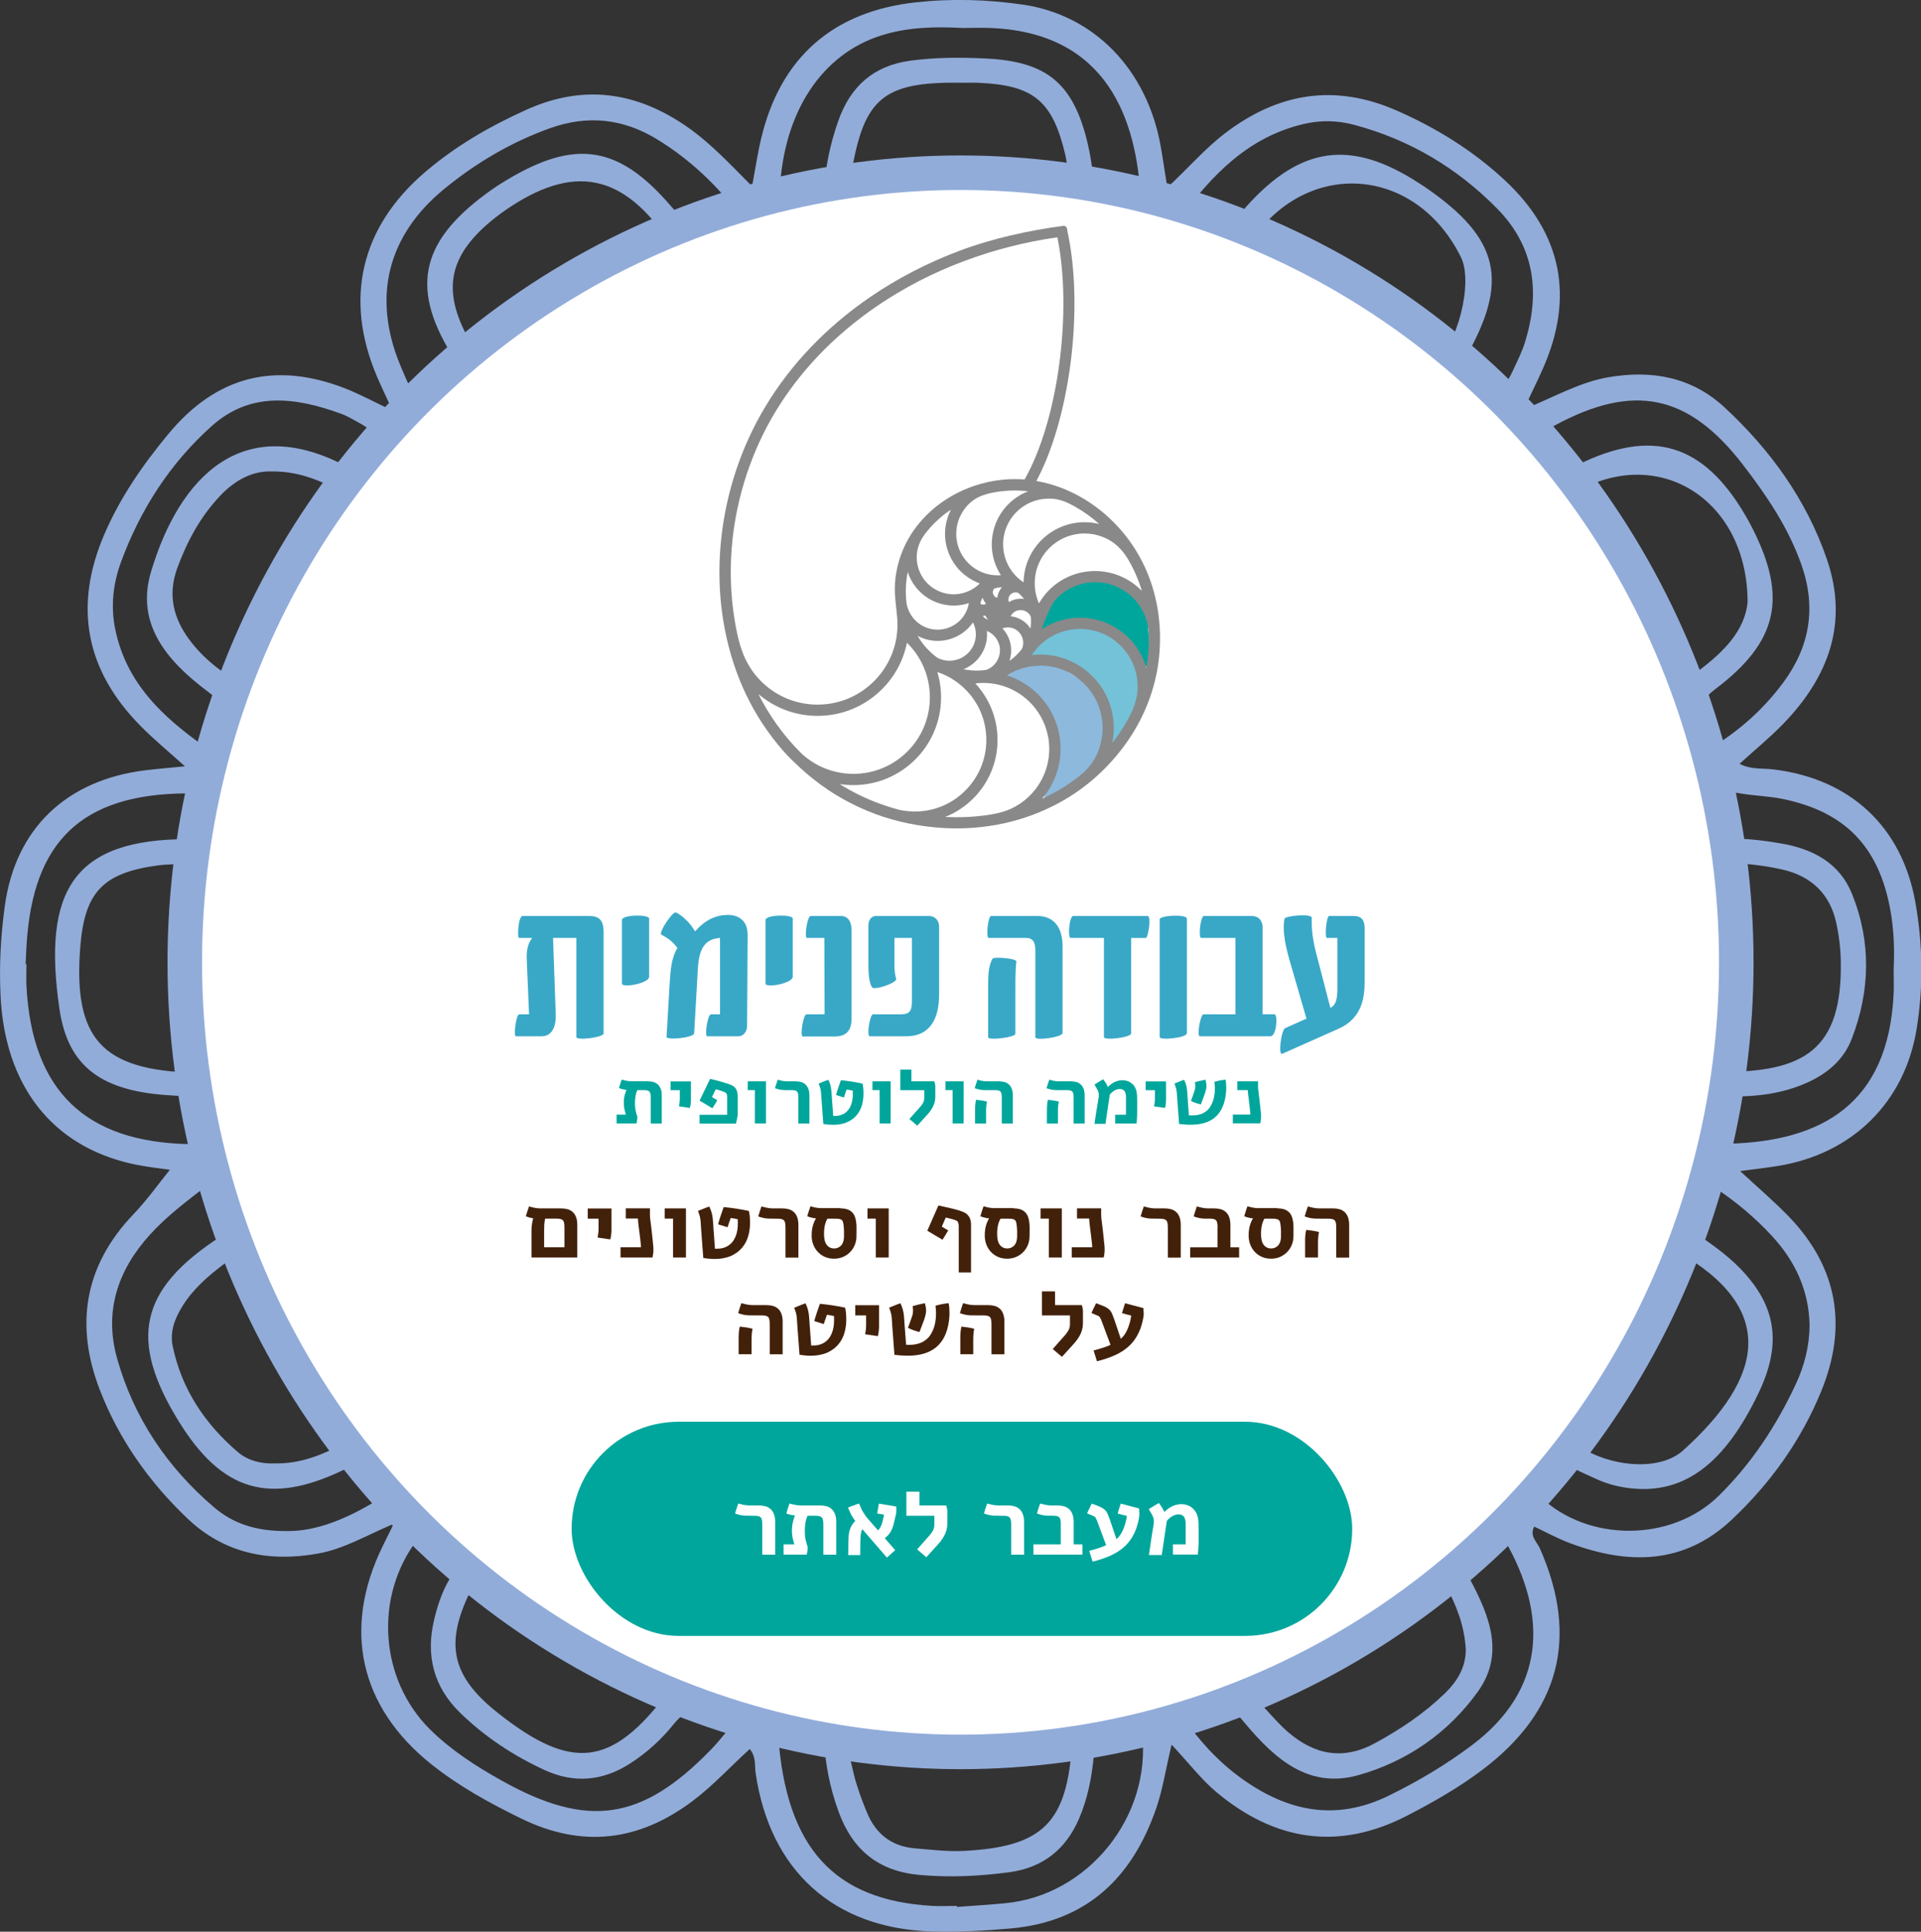 <svg xmlns="http://www.w3.org/2000/svg" id="Layer_2" viewBox="0 0 278.09 279.6"><rect x="0" y="0" width="278.09" height="279.6" fill="#333333" stroke="none"/><defs><style>.cls-1,.cls-2{fill:#39a8c7;}.cls-3,.cls-4{fill:#fff;}.cls-5,.cls-6{fill:#00a69c;}.cls-6,.cls-2,.cls-7,.cls-8{fill-rule:evenodd;}.cls-4{stroke:#92acd9;stroke-miterlimit:10;stroke-width:5px;}.cls-9{fill:#92acd9;}.cls-2{opacity:.7;}.cls-7{fill:#1b75bb;opacity:.5;}.cls-10{fill:#42210b;}.cls-8{fill:#898989;}</style></defs><g id="Layer_1-2"><path class="cls-9" d="M169.59,252.58c-.86,3.64-1.28,6.44-2.18,9.07-3.47,10.1-10.04,16.51-21.16,17.49-3.76.33-7.52.54-11.28.43-14.21-.4-23.51-8.76-25.58-22.91-.16-1.11.1-2.34-.85-3.5-2.81,2.55-5.32,5.31-8.32,7.56-7.83,5.86-16.02,6.79-24.84,2.47-4.56-2.23-8.98-4.66-12.96-7.84-10.35-8.27-12.88-19.58-7.04-31.51.45-.91.89-1.82,1.61-3.27-3.96,1.67-7.18,3.62-10.9,4.29-7.15,1.29-13.62.02-18.99-5.1-5.52-5.26-9.88-11.43-12.63-18.53-3.64-9.37-2.31-17.98,4.83-25.45,2.01-2.11,3.71-4.51,5.29-6.46-1.16-.18-3.34-.39-5.46-.86C7.55,165.9.7,157.14.08,144.14c-.21-4.36.02-8.71.62-13.03,1.54-11.17,8.9-18.22,20.38-19.62,1.73-.21,3.47-.35,5.69-.57-2.39-2.16-4.46-3.86-6.34-5.76-8.04-8.07-9.82-17.37-5.33-27.81,2.29-5.34,5.58-10.08,9.27-14.53,6.93-8.37,15.43-10.56,25.6-6.6,2.17.85,4.23,1.98,6.86,3.22-.86-1.88-1.59-3.37-2.24-4.9-4.81-11.24-2.38-21.62,6.89-29.58,4.41-3.79,9.38-6.66,14.67-9.05,8.29-3.76,16-2.65,23.35,2.47,3.37,2.35,6.16,5.35,9.37,8.58.5-2.65.81-4.8,1.32-6.92,2.78-11.71,10.42-18.4,22.39-19.7,5.18-.57,10.36-.42,15.5.33,10.37,1.52,18,9.45,19.96,20.57.32,1.82.58,3.65.94,5.91,3-2.77,5.42-5.62,8.39-7.88,7.7-5.87,15.9-7.19,24.86-3.25,5.76,2.53,11.04,5.81,15.64,10.1,8.25,7.69,10.07,16.92,5.47,27.27-.79,1.79-1.67,3.54-2.76,5.86,4.42-1.77,8.05-3.92,12.24-4.64,6.29-1.09,12.07-.04,16.8,4.33,6.65,6.15,11.89,13.39,14.85,22.02,3.18,9.27.19,17.1-6.35,23.84-1.94,2-4.12,3.78-6.3,5.76,1.67.87,3.34.61,4.91.81,11.1,1.35,18.58,8.26,20.54,19.21,1.08,6.06,1.18,12.19.2,18.28-1.71,10.69-9.32,18.17-20.1,19.91-1.7.27-3.41.47-5.46.74,2.56,2.38,4.97,4.42,7.14,6.68,7.01,7.33,8.4,15.83,4.63,25.1-2.92,7.18-7.38,13.41-13.01,18.7-6.94,6.52-15,6.51-23.39,3.38-1.75-.65-3.41-1.57-5.18-2.4-.73,1.34.4,2.21.82,3.16,5.67,12.85,2.89,23.6-8.36,32.07-3.39,2.55-7.06,4.65-10.84,6.6-9.95,5.14-19.13,3.66-27.54-3.32-2.24-1.86-4.04-4.24-6.53-6.9ZM183.87,140.13c.07-24.82-20.06-44.62-45.49-44.76-24.01-.13-44.52,20.45-44.55,44.71-.03,24.39,20.59,44.81,45.28,44.84,24.39.03,44.7-20.28,44.77-44.79ZM121.23,72.58c.42-7.02,1.12-7.9,7.61-9.72,1.04-.29,1.55-.59,1.74-1.75.52-3.12,1.41-6.18,1.82-9.31,1.2-9.13-2.1-19.17-15.73-18.17-4.42.32-8.52,1.55-12.38,3.69-8.09,4.48-10.25,12.25-5.66,20.29,1.93,3.39,4.79,6.1,6.9,9.33,1.07,1.63,2.01,1.83,3.73,1.07,4.21-1.86,7.77-.9,10.5,2.89.32.45.73.84,1.48,1.68ZM188.07,190.46c1.35,3.34,2.26,6.83-.48,8.89-4.42,3.31-2.91,6.26-.59,9.62.6.87,1.01,1.85,1.54,2.77,8.22,14.29,19.41,15.28,29.94,2.67,7.12-8.52,5-19.35-4.88-24.54-2.8-1.47-5.8-2.56-8.6-4.02-2.15-1.12-3.42-.79-4.96,1.21-3.86,5.03-5.42,5.37-11.97,3.41ZM187.76,89.53c6.48-2.93,10.3-.65,13.27,3.84.58.88,1.19,1.29,2.32.75,4.24-2,8.76-3.42,12.69-6.07,4.33-2.91,6.42-6.98,6.55-12.18.18-6.88-4.01-11.31-8.65-15.4-7.21-6.35-15.8-5.55-21.95,1.81-2.98,3.56-4.55,7.93-6.9,11.84-.94,1.56-1.05,2.55.55,3.78,3.55,2.75,4.87,6.26,2.12,11.62ZM156.89,72.99c3.14-5.92,7.18-7.34,12.45-4.76.82.4,1.56.32,2.18-.49,3.05-4.01,6.83-7.48,8.91-12.21,2.68-6.1,1.2-12.3-4.09-16.37-4.42-3.4-9.58-4.98-15.06-5.41-10.52-.81-16.11,4.63-16.01,15.25.04,4.29,1.9,8.25,2.09,12.49.06,1.42,1.09,1.25,1.96,1.47,5.94,1.52,6.93,2.69,7.59,10.03ZM90.19,89.77c-3.31-5.4-1.45-9.1,2.28-12.3.89-.77,1.38-1.34.61-2.6-2.39-3.9-4.42-8.04-6.96-11.83-5-7.45-14.12-8.82-21.23-3.3-2.03,1.58-3.94,3.38-5.61,5.32-7.21,8.38-5.07,19.48,4.79,24.57,3.33,1.72,6.92,2.92,10.34,4.47,1.23.56,1.91.32,2.6-.77,3.05-4.76,7.09-6.63,13.2-3.56ZM89.63,190.26c-5.39,2.02-7.34,1.75-10.12-.75-1.54-1.39-2.15-4.29-4.29-4.27-2.07.02-4.15,1.45-6.18,2.39-2.34,1.08-4.76,2.09-6.91,3.5-7.37,4.84-9.14,14.03-4.26,21.33,1.44,2.16,3.14,4.11,5.09,5.84,8.2,7.26,17.24,6.39,23.62-2.52,2.38-3.33,4.12-7.11,6.33-10.58,1.03-1.62.83-2.46-.64-3.71-4.22-3.6-4.67-5.79-2.64-11.23ZM121.07,207.51c-5.51,6.17-5.65,6.25-12.59,4.11-1.08-.33-1.71-.32-2.39.58-2.59,3.48-5.9,6.4-8.01,10.26-3.43,6.28-1.99,13.59,3.64,18.02,4.27,3.36,9.21,5.23,14.58,5.66,8.42.69,14.43-3.89,16.08-12.02,1.12-5.52-.84-10.68-1.96-15.94-.16-.77-.81-1.04-1.53-1.26-6.61-2.07-7.21-2.79-7.81-9.42ZM157.18,207.7q-1.97,6.93-8.31,9.26c-.89.33-1.25.8-1.48,1.7-1.09,4.33-2.28,8.65-2.04,13.18.44,7.99,5.41,13.48,13.07,14.08,7.29.57,13.71-1.87,19.05-6.75,4.49-4.09,5.45-10.42,2.78-15.85-2.11-4.29-5.54-7.56-8.72-11.02-.6-.66-1.24-1.07-2.16-.61-5.2,2.6-9.31,1.38-12.22-3.99ZM203.67,157.8c1.37,1.02,1.71,1.28,2.05,1.54,2.79,2.11,5.78,4.49,4.66,8.32-.89,3.05.12,4.52,2.29,6.05,1.43,1.02,2.68,2.29,4.07,3.37,10.58,8.16,21.87,4.86,26.3-7.74.7-1.98,1.2-4.07,1.46-6.15,1.05-8.61-3.87-15.23-12.38-16.78-5.63-1.03-10.89,1.35-16.35,1.89-.68.07-.88.74-.95,1.33-.75,5.84-3.56,9.33-11.14,8.18ZM73.16,158.52c-4.01.21-8.03-.13-8.93-4.57-.99-4.94-3.73-6.62-8.25-6.82-1.27-.06-2.5-.64-3.77-.87-10.39-1.91-18.85,4.56-18.88,14.59-.02,4.42,1.35,8.56,3.4,12.46,3.93,7.49,12.27,10.15,19.83,6.33,3.38-1.71,6.27-4.12,9.28-6.39,1.8-1.36,3.21-2.49,1.82-5.06-1.05-1.95-.18-3.85,1.05-5.58,1.18-1.65,2.84-2.72,4.45-4.09ZM73.98,121.27c-.85-.68-1.17-1-1.55-1.23-3.81-2.35-6.39-5.28-4.62-10.15.3-.82.03-1.34-.54-1.83-3.46-2.99-6.72-6.23-10.97-8.18-8.19-3.76-16.58-.61-20.13,7.61-1.21,2.81-2.19,5.69-2.62,8.74-1.39,9.84,5.95,18,15.88,17.32,3.73-.26,7.41-1.19,11.11-1.81,1.28-.21,1.89-.82,2.27-2.21,1.84-6.89,3.19-7.86,11.18-8.27ZM203.79,121.23c8.15.2,9.26,1.07,11.35,8.6.27.97.42,1.74,1.62,1.92,3.95.59,7.86,1.55,11.82,1.83,7.73.55,13.33-3.69,15.35-11.18,1.52-5.63-.18-10.69-2.87-15.51-4.82-8.64-13.33-10.98-21.83-5.86-2.79,1.68-5.16,4.06-7.82,5.98-1.33.96-1.75,1.78-1.17,3.47,1.12,3.27-.03,5.98-2.83,8-1.02.74-2.01,1.52-3.61,2.75ZM143.7,218c-2.72,0-5.29.08-7.86-.03-1.72-.07-1.56.76-1.29,1.95.52,2.29,1.02,4.59,1.38,6.91,1.35,8.59-1.97,16.65-8.29,20.27-5.57,3.19-5.62,3.2-4.06,9.62.47,1.93,1.17,3.82,1.93,5.65,1.27,3.08,3.58,4.9,6.96,5.17,2.34.19,4.7.49,7.03.37,11.53-.58,14.99-4.1,15.71-15.72.02-.35-.01-.71.05-1.06.26-1.43-.49-2.02-1.72-2.59-8.79-4.01-12.1-9.51-11.79-19.16.12-3.78,1.36-7.36,1.95-11.39ZM103.57,70.09c-2.38-3.06-4.91-6-7.1-9.19-5.31-7.74-5.2-14.59.31-22.15,1.01-1.38,1.08-2.25.15-3.65-6.71-10.04-13.94-11.48-23.82-4.64-.48.33-.96.69-1.42,1.05-6.99,5.51-7.89,10.8-3.35,18.42,1.27,2.13,2.63,3.1,5.3,2.99,6.31-.25,11.44,2.38,15.08,7.59,1.61,2.31,3.04,4.76,4.4,7.23,3.76,6.84,3.73,6.86,10.45,2.34ZM139.11,11.97c-11.26-.14-14.08,2.22-15.89,13.29-.13.81-.18,1.64-.37,2.44-.45,1.95.14,2.82,2.24,3.44,5.06,1.48,8.37,4.93,10.01,10.03,1.5,4.64,1.28,9.25.26,13.91-1.52,6.99-1.51,6.88,5.69,6.98,2.3.03,2.87-.53,2.31-2.74-1.15-4.56-2.13-9.15-1.47-13.92.88-6.33,3.46-11.72,9.78-13.92,3.51-1.22,3.95-2.96,3.12-5.95-.28-1.01-.33-2.09-.57-3.11-1.86-7.86-4.6-10.11-12.66-10.44-.82-.03-1.65,0-2.47,0ZM203.88,52.79c1.2-.26,2.53.48,3.72-.34,3.36-2.29,5.72-11.55,3.89-15.23-6.53-13.15-22.14-14.35-30.33-2.38-1.03,1.5-1.18,2.45.1,3.89,2.49,2.81,3.67,6.26,3.99,9.97.6,6.97-3.33,12-7.4,16.94-3.68,4.47-3.61,4.28,1.04,7.47,2.23,1.53,2.88.72,3.72-1.23,1.72-3.99,3.66-7.87,6.2-11.43,3.68-5.18,8.66-7.76,15.07-7.65ZM252.99,87.1c-.07-14.38-12.15-22.31-23.84-16.43-2.07,1.04-3.15,2.2-3.1,4.8.13,7.3-3.1,12.89-9.58,16.43-2.27,1.23-4.59,2.37-6.95,3.43-5.65,2.54-5.6,2.47-2.48,7.86.94,1.62,1.58,1.64,2.84.44,2.4-2.26,5.03-4.26,7.88-5.93,6.51-3.81,13.38-4.57,19.61-.13,3.54,2.53,5.7,1.64,8.49-.46,3.68-2.76,6.75-5.84,7.14-10.02ZM72.39,226.7q-2.53,0-4.34,3.71c-3.71,7.61-2.64,12.26,4.04,17.54,10.69,8.47,16.46,7.74,24.47-2.83,1.38-1.82,1.42-2.91.01-4.76-5.19-6.8-5.3-14.17-.53-21.28,1.31-1.95,2.79-3.79,4.3-5.6,3.36-4.02,3.29-3.85-1.17-6.79-2.18-1.44-2.88-.67-3.8,1.21-1.81,3.7-3.76,7.34-6.33,10.58-3.8,4.78-8.33,8.33-16.63,8.21ZM212.18,238.68c-.17-3.37-1.38-6.38-2.95-9.31-1.04-1.94-2.23-2.87-4.67-2.72-6.18.4-11.15-2.27-15.06-6.96-2.34-2.81-4.12-6-5.81-9.22-2.86-5.44-2.81-5.39-8.09-1.94-1.4.91-1.5,1.47-.3,2.57,2.52,2.3,4.82,4.82,6.68,7.7,4.21,6.5,5.08,13.45.44,19.78-2.69,3.68-1.93,5.9.6,8.59,1.12,1.2,2.19,2.46,3.43,3.53,3.84,3.31,7.99,4.14,12.65,1.59,3.63-1.98,7.03-4.26,10.01-7.13,1.83-1.76,3.11-3.83,3.08-6.48ZM215.8,140.03q-.12,4.97,4.74,3.87c.57-.13,1.14-.31,1.71-.43,11.65-2.54,18.05.11,24.65,10.3.57.88,1.11,1.39,2.2,1.39,12.02.03,17.61-3.13,17.38-16-.03-1.87-.26-3.76-.66-5.58-.91-4.21-3.65-6.78-7.8-7.72-2.98-.68-6.03-.95-9.11-1.01-1.48-.03-2.25.43-2.92,1.84-3.66,7.75-9.57,11.2-18.1,10.46-3.26-.29-6.48-1.08-9.72-1.67-1.71-.31-2.79-.04-2.41,2.09.14.8.02,1.64.03,2.46ZM207.94,174.79q-4.39,6.78,2.89,9.79c1.19.49,2.38,1.02,3.55,1.56,8.13,3.72,12.27,9.93,11.87,18.98-.04.89-.31,1.76.49,2.63,3.85,4.18,12.9,5.83,16.94,2.17,11.63-10.51,13.76-20.5-.94-28.82-1.37-.78-2.17-.69-3.39.17-7.54,5.29-15.19,4.94-22.72.03-3.03-1.97-5.8-4.33-8.7-6.51ZM61.99,139.96c0-.47-.08-.96.01-1.41.64-3.18-.55-3.77-3.52-2.94-2.93.81-6,1.4-9.03,1.52-7.51.3-13.72-2.38-17.23-9.34-1.23-2.44-2.6-3.29-5.13-2.87-1.39.23-2.82.15-4.22.34-7.99,1.08-10.63,3.88-11.25,11.82-1.04,13.27,3.12,17.81,16.48,18.2,1.81.05,2.66-.4,3.31-2.15,1.93-5.25,5.95-8.35,11.2-9.87,4.8-1.39,9.55-.71,14.29.52,4.96,1.28,4.98,1.24,5.09-3.81ZM39.35,68.24c-2.75-.11-5.29,1.23-7.41,3.45-2.89,3.02-4.83,6.6-6.27,10.52-1.29,3.52-.74,6.69,1.27,9.71,2,3,4.78,5.15,7.81,7.02.97.6,1.75.72,2.88.06,10.83-6.28,17.68-5.66,27.61,2.38,4.67,3.77,4.58,3.72,7.57-1.62.98-1.75.61-2.4-1.09-3.02-2.43-.88-4.82-1.89-7.18-2.93-8.46-3.71-13.26-9.89-13.01-19.43.03-1.1-.02-2.04-1.17-2.68-3.32-1.84-6.67-3.5-11.01-3.46ZM39.85,211.82c3.76.06,6.86-1.28,9.92-2.87,1.71-.88,2.19-1.92,2.03-3.9-.56-6.7,1.93-12.17,7.36-16.23,2.85-2.13,6.07-3.57,9.32-4.96,5.19-2.22,5.12-2.17,2.68-7.02-.92-1.84-1.62-2.25-3.24-.73-3.02,2.83-6.46,5.08-10.18,6.92-5.83,2.88-11.81,2.93-17.18-.55-3.24-2.1-5.4-1.57-8.07.43-2.38,1.79-4.59,3.7-6.14,6.25-1.05,1.73-1.78,3.58-1.35,5.69,1.3,6.24,4.66,11.24,9.42,15.32,1.55,1.33,3.58,1.74,5.42,1.65ZM65.28,140.43c.04,3.88.21,7.74,1.45,11.47.75,2.27,2.03,3.49,4.66,3.27,6.11-.52,12.04-1.84,17.95-3.39,1.65-.43,2.01-1.21,1.67-2.77-1.41-6.41-1.24-12.83.22-19.19.4-1.74-.06-2.36-1.65-2.58-5.93-.8-11.86-1.56-17.78-2.43-3.28-.49-4.86,1.12-5.39,4.08-.68,3.81-1.1,7.66-1.14,11.54ZM212.68,139.13c-.36-3.26-.69-6.53-1.08-9.78-.38-3.25-2.23-4.64-5.51-4.53-6.14.21-12.06,1.82-18.08,2.72-1.7.25-1.72,1.17-1.39,2.48,1.54,6.26,1.46,12.57.17,18.85-.31,1.52.09,2.1,1.48,2.51,5.87,1.73,11.79,3.09,17.94,3.41,3.04.16,4.57-1.25,5.13-4.09.75-3.81,1.2-7.64,1.34-11.55ZM193.43,91.65c-1.95.1-3.68.86-5.19,2.01-4.67,3.57-9.25,7.24-13.91,10.82-1.2.92-.52,1.53.14,2.26,4.3,4.77,7.53,10.2,9.98,16.11.39.93.63,2.04,2.21,1.48,6.2-2.22,12.53-4.12,18.07-7.84,2.21-1.48,3.14-3.44,1.99-6.06-2.66-6.06-5.9-11.77-10.02-16.96-.82-1.03-1.81-1.87-3.27-1.82ZM138.77,65.49c-3.07-.07-6.11.25-9.13.8-4.52.82-5.71,2.22-5.01,6.75.92,5.92,2.15,11.78,3.21,17.68.26,1.46,1.02,1.97,2.47,1.69,5.73-1.08,11.47-.97,17.19.06,1.11.2,2.02.4,2.31-1.19,1.24-6.69,3.26-13.24,3.5-20.11.09-2.54-.72-3.92-3.36-4.38-3.71-.65-7.39-1.4-11.19-1.28ZM139.14,214.55c3.42,0,6.79-.42,10.15-1.13,3.14-.67,4.29-2.49,4.06-5.54-.47-6.37-2.34-12.47-3.48-18.7-.23-1.25-.86-1.48-1.97-1.27-5.85,1.1-11.71.96-17.56-.02-1.23-.21-2.01-.06-2.3,1.34-1.27,6.22-3.01,12.35-3.62,18.68-.27,2.82.86,4.72,3.87,5.35,3.58.76,7.18,1.3,10.84,1.3ZM112.41,209.35c2.84.02,4.34-1.4,5.51-3.26,3.23-5.15,4.66-11.01,6.64-16.66.7-2.01.23-2.92-1.72-3.68-5.39-2.1-10.59-4.59-14.94-8.53-.88-.8-1.53-.85-2.33.08-4.3,4.99-8.94,9.7-12.68,15.15-.93,1.35-1.72,3.01-.34,4.55,5.5,6.16,12.83,9.36,19.87,12.35ZM84.11,91.61c-1-.11-2.11.98-3.06,2.2-3.6,4.66-6.91,9.5-9.31,14.9-1.94,4.37-1.39,6.19,2.81,8.72,5.17,3.1,10.93,4.84,16.6,6.77,1.46.5,1.83-.21,2.25-1.32,2.19-5.77,5.34-10.97,9.52-15.52.86-.94,1.15-1.68.04-2.61-4.74-4.01-8.95-8.68-14.48-11.73-1.13-.62-2.27-1.23-4.37-1.4ZM124.65,91.99c-2.37-6.27-3.13-13.9-8.12-19.78-1.3-1.53-3-2.17-5.07-1.36-5.95,2.32-11.57,5.25-16.61,9.17-3.8,2.96-4.06,5.18-1.01,8.94,3.7,4.56,7.7,8.88,11.49,13.37.89,1.05,1.51,1.13,2.59.32,4.81-3.62,9.9-6.76,15.66-8.68.66-.22,1.43-.35,1.07-1.99ZM185.81,195.32c.05-1.49-.62-2.71-1.41-3.91-3.4-5.14-8.07-9.19-11.91-13.95-.71-.88-1.36-1.05-2.33-.23-4.72,4.01-10.12,6.84-15.89,9.01-.91.34-1.45.83-1.12,1.82,2.22,6.54,3.36,13.5,7.56,19.26,1.49,2.05,3.32,2.75,5.83,1.73,6.26-2.55,12.04-5.88,17.26-10.18,1.1-.91,2.07-1.96,2-3.55ZM206.98,167.05c.15-2.54-1.45-3.62-3.04-4.63-5.2-3.29-10.99-5.28-16.67-7.5-1.18-.46-1.82-.47-2.32.99-2.11,6.19-5.55,11.63-9.78,16.58-.68.8-1.18,1.54-.17,2.38,5.22,4.35,9.87,9.42,16,12.62,2.27,1.19,4.03.52,5.53-1.38,4.16-5.29,7.74-10.91,9.98-17.3.23-.66.36-1.35.47-1.77ZM70.86,166.72c.11.6.15,1.45.44,2.21,2.3,6.06,5.28,11.75,9.39,16.82,2.25,2.78,4.73,3.14,7.65,1.17,5.17-3.5,9.81-7.63,14.36-11.88.8-.75,1.18-1.34.28-2.3-4.58-4.86-7.68-10.62-10.12-16.77-.39-.98-.74-1.51-2.03-1.01-5.91,2.28-11.84,4.52-17.36,7.67-1.49.85-2.59,2.02-2.6,4.11ZM185.85,84.3c-.09-2.37-1.82-3.69-3.56-4.89-4.47-3.07-9.16-5.76-14.17-7.89-4.65-1.98-6.03-1.54-8.56,2.88-3.14,5.47-4.36,11.65-6.44,17.51-.47,1.32-.05,1.98,1.2,2.34,5.63,1.63,10.48,4.75,15.17,8.12,1.07.76,1.88,1.17,2.96-.12,3.71-4.41,7.9-8.41,11.25-13.13,1.02-1.44,2-2.92,2.15-4.84ZM261.96,191.84c-.09-5.07-2.1-9.34-5.5-13-2.33-2.51-4.94-4.72-7.77-6.63-.85-.57-2.3-2.53-2.9-.23-.51,1.94-4.22,3.76-.85,6.13,2.41,1.69,4.85,3.32,6.92,5.44,5.29,5.41,6.13,10.93,2.73,18.05-4.89,10.23-10.71,14.62-18.36,13.84-1.77-.18-3.48-.6-5.09-1.34-1.6-.73-3.23-1.43-4.75-2.31-1.22-.71-2.07-.53-2.39.78-.33,1.38-2.88,2.31-.95,4.14,6.9,6.54,18.95,6.48,25.74-.18,4.75-4.67,8.36-10.15,11.17-16.17,1.26-2.69,1.97-5.53,2-8.52ZM246.32,109.03c4.65-2.54,8.63-5.92,11.82-10.22,3.85-5.2,4.81-10.83,2.67-16.98-1.88-5.4-5.04-10.07-8.48-14.54-7.93-10.3-15.88-11.87-27.31-5.68-2.16,1.17-2.59,1.98-1.4,4.45,1.39,2.9,2.61,2.3,4.75,1.24,10.83-5.36,18.23-3.08,24.31,7.32.36.61.69,1.23,1.01,1.86,5.12,10.06,3.64,16.46-5.37,23.26q-4.75,3.58-2.36,8.97c.04.09.16.15.36.33ZM31.28,109.22c3.3-5.77,3.26-5.72-1.53-9.37-5.63-4.29-10.13-9.58-7.89-17.08,4.09-13.71,13.33-23.5,28.79-14.99.31.17.62.33.94.48.6.29,1.04.14,1.53-.36,2.62-2.69,2.36-4.76-.91-6.57-.93-.51-1.84-1.08-2.83-1.44-6.48-2.36-13-3.3-18.64,1.7-6.07,5.39-10.41,12.12-13.22,19.75-1.15,3.13-1.52,6.41-.84,9.73,1.75,8.56,7.88,13.56,14.59,18.15ZM41.67,221.61c4.07.04,8.48-1.75,12.67-4.3,1.25-.76,1.35-1.32.66-2.75-1.3-2.67-2.51-3.12-5.34-1.76-10.75,5.15-17.6,2.98-23.81-7.11-7.27-11.8-5.66-19.06,5.98-26.64,1.78-1.16,3.48-2.06,1.53-4.46-.49-.61-.71-1.48-.92-2.27-.44-1.69-1.21-1.69-2.47-.72-2.89,2.22-5.81,4.41-8.27,7.12-4.68,5.16-6.65,11.12-4.75,17.9,2.41,8.59,7.25,15.76,14.02,21.54,2.76,2.36,6.08,3.51,10.69,3.45ZM274.13,140.31c.15-2.94.03-5.87-.51-8.78-1.7-9.04-6.56-14.06-15.62-15.9-1.95-.4-3.97-.43-5.94-.77-2.98-.52-4.43.06-4.13,3.66.18,2.17.56,2.82,2.69,2.84,2.46.03,4.94.32,7.36.75,4.51.8,8.34,2.83,10.13,7.29,2.8,6.96,2.63,14.03-.05,20.98-1.14,2.96-3.45,4.97-6.37,6.29-3.62,1.65-7.45,2.09-11.36,2.04-1.52-.02-2.57.11-2.03,2.1.2.75.11,1.66-.09,2.43-.47,1.74.11,2.35,1.88,2.31,13.61-.32,23.29-5.73,24.04-21.74.05-1.17,0-2.35,0-3.53ZM107.34,31.45c-3.47-4.58-7.43-8.36-12.21-11.28-4.96-3.03-10.11-3.56-15.56-1.59-5.6,2.01-10.64,4.99-15.23,8.74-8.27,6.76-10.49,15.72-6.37,25.61,2.22,5.32,2.19,5.27,7.11,2.26,1.39-.85,2.02-1.19.84-3.01-6.59-10.18-5.24-17,4.49-24.17.95-.7,1.93-1.35,2.94-1.95,9.99-6.01,16.29-4.99,23.84,3.85q3.89,4.55,9.3,2.23c.2-.09.36-.28.84-.68ZM3.71,139.57s.08,0,.12,0c0,1.06-.05,2.12,0,3.17.81,15.18,8.53,22.6,23.67,22.87,1.9.03,2.49-.22,2.43-2.51-.09-3.65-1.5-4.35-4.91-4.53-10.31-.53-15.21-4.13-16.43-12.63-2.44-17.01,2-24.51,18.72-24.48,4.8,0,1.77-3.28,2.3-4.94.82-2.6-1.6-1.69-2.68-1.68-15.06.12-22.18,6.9-23.08,21.91-.06.94-.1,1.88-.14,2.82ZM107.32,248.02q-5.98-3.19-9.81,1.56c-1.78,2.22-3.86,4.1-6.25,5.65-3.96,2.56-8.1,2.96-12.41.98-4.52-2.08-8.63-4.79-12.21-8.26-3.89-3.78-5.04-8.35-3.78-13.56.58-2.41,1.4-4.79,2.86-6.79,1.37-1.88.89-2.81-1.02-3.63-.73-.32-1.45-.84-1.98-1.43-1.11-1.23-1.63-.58-2.38.41-6.21,8.22-5.39,20.19,1.96,27.42,3.04,2.99,6.6,5.28,10.3,7.35,12.47,6.97,20.28,5.85,30.27-4.42,1.55-1.59,2.87-3.4,4.45-5.28ZM138.52,275.86c0,.05,0,.1,0,.16,2.34-.18,4.69-.31,7.03-.54,11.96-1.14,21.13-12.53,19.79-24.54-.09-.84-.04-1.51-1.28-1.61-4.37-.35-5.31.32-5.7,4.62-.29,3.18-.86,6.26-2.13,9.23-1.92,4.51-5.26,7.15-10.08,7.81-4.32.58-8.63.79-13.02.4-6-.54-9.72-3.65-11.73-9.15-1.27-3.45-1.95-7.01-2.14-10.67-.2-3.77-3.19-1.58-4.84-2.18-1.34-.48-1.86.39-1.77,1.75,1.14,16.4,8.15,23.92,22.33,24.73,1.17.07,2.35,0,3.53,0ZM170.81,247.93c2.56,3.79,5.45,7.02,9.03,9.57,6.61,4.71,13.56,6.16,21.21,2.41,4.24-2.08,8.27-4.47,12.03-7.3,10.62-7.99,11.09-18.71,4.74-29.7-.33-.56-.7-1.6-1.47-1.15-1.82,1.04-3.8,2.07-5.11,3.62-.78.93.98,2.13,1.56,3.22,2.81,5.27,5.06,10.78,1.15,16.24-4.27,5.97-10.27,10.13-17.32,12.11-7.18,2.01-12.06-2.36-16.3-7.4-3.91-4.64-3.86-4.69-9.52-1.62ZM139.18,4.04c-3.9-.2-7.78-.11-11.54,1.07-8.64,2.7-14.17,11.02-14.75,22.34-.05,1.03-.96,3.16,1.31,2.68,1.72-.37,4.89,1.88,5.08-2.25.16-3.54.88-7,2.06-10.35,1.75-4.98,5.06-8.02,10.46-8.75,3.65-.49,7.28-.49,10.93-.31,8.85.42,12.68,3.63,14.73,12.31.38,1.6.62,3.24.81,4.87.56,4.78.54,4.7,5.27,4.8,1.32.03,1.66-.34,1.6-1.53-.58-11.55-4.78-24.18-21.72-24.87-1.41-.06-2.82,0-4.24,0ZM170.66,31.81c2.13.97,3.96,2.49,5.73,2.42,2.14-.08,2.72-2.88,4.09-4.4,7.85-8.69,15.11-9.7,24.94-3.32.3.19.6.38.89.58,10.84,7.45,12.25,13.61,5.7,24.94-.18.3-.39.59-.57.89-.34.57-.24.95.25,1.49,3.58,3.91,5.26,3.71,7.44-1.01.59-1.28,1.23-2.55,1.64-3.89,2.21-7.15,1.41-13.78-4.02-19.3-5.8-5.9-12.7-10.01-20.75-12.15-2.46-.65-4.87-.68-7.32-.1-7.95,1.88-13.19,7.29-18.03,13.85Z"></path><ellipse class="cls-4" cx="139.05" cy="139.29" rx="112.3" ry="114.29"></ellipse><path class="cls-10" d="M81.23,174.91c.29,0,.57.03.85.1.28.06.53.18.75.36.22.17.4.41.53.72.14.31.21.71.21,1.21v4.72h-6.63v-3.91c0-.28.02-.57.06-.86.04-.29.1-.59.18-.91-.16-.02-.32-.06-.49-.1-.16-.04-.35-.1-.57-.17.07-.25.15-.49.22-.73.08-.24.16-.47.24-.71.23.06.43.11.6.15.17.04.33.06.48.09.15.02.31.03.48.04.17,0,.37,0,.62,0h2.47ZM81.71,180.54v-2.78c0-.28-.01-.51-.04-.69-.03-.18-.08-.32-.17-.42-.09-.1-.21-.17-.38-.21s-.38-.05-.66-.05h-1.54c-.07.31-.12.6-.13.87-.01.26-.02.53-.02.81v2.47h2.93Z"></path><path class="cls-10" d="M88.52,174.91v2.6c0,.25,0,.45,0,.62,0,.16-.01.31-.03.45s-.03.27-.05.4c-.02.13-.05.27-.09.42l-1.84-.27c.02-.14.04-.26.06-.38.02-.11.03-.24.05-.36s.02-.27.03-.43,0-.35,0-.57v-.99h-1.57v-1.48h3.43Z"></path><path class="cls-10" d="M94.09,174.91v.95c0,.09,0,.18.01.29,0,.11.02.23.04.39.02.16.04.34.07.56.03.22.06.49.1.8.04.31.08.68.12,1.1.05.42.1.91.15,1.47,0,.08,0,.15.01.21,0,.07,0,.13,0,.19,0,.1,0,.19,0,.28s-.02.17-.03.26c-.01.09-.03.18-.04.28-.02.1-.04.21-.06.33h-4.63v-1.48h2.96c0-.1,0-.26-.03-.48s-.05-.47-.08-.75-.07-.57-.11-.88c-.04-.31-.07-.59-.11-.87s-.06-.52-.08-.73c-.02-.21-.03-.36-.03-.45h-1.76v-1.48h3.49Z"></path><path class="cls-10" d="M99.3,174.91v7.11h-1.87v-5.63h-1.2v-1.48h3.06Z"></path><path class="cls-10" d="M103.95,177.21c.11-.4.24-.82.38-1.25.14-.43.29-.84.43-1.24.26.02.54.05.85.09.31.04.62.08.94.13.32.05.64.1.96.16.32.06.62.12.9.18.06.26.11.52.13.79.02.27.04.58.04.91,0,.7-.09,1.35-.27,1.96-.18.61-.46,1.15-.85,1.62-.26.31-.55.58-.86.79-.31.21-.64.39-.98.52-.34.13-.7.22-1.07.28-.37.06-.74.08-1.1.08-.27,0-.55-.01-.82-.04-.28-.02-.55-.06-.82-.11l-.31-4.1c-.02-.24-.03-.45-.04-.63-.01-.18-.02-.34-.03-.48-.01-.14-.03-.27-.04-.39-.02-.12-.04-.24-.07-.36-.03-.12-.07-.25-.11-.38-.04-.13-.1-.28-.17-.46.27-.11.54-.22.82-.33.28-.12.55-.22.82-.31.12.26.22.51.29.73.07.22.12.44.16.67.04.22.06.46.08.71.02.25.04.54.06.86l.23,3.14s.07,0,.09,0h.08c.32,0,.63-.02.92-.09.29-.07.55-.18.79-.33.24-.15.46-.34.65-.57.19-.23.34-.51.47-.82.11-.29.19-.58.24-.89.05-.31.07-.61.07-.91v-.34c0-.12,0-.22,0-.31-.18-.05-.34-.08-.5-.11-.15-.03-.33-.05-.53-.08-.09.25-.17.48-.24.69-.07.21-.14.43-.22.65l-1.35-.42Z"></path><path class="cls-10" d="M111.98,176.39c-.23,0-.44,0-.62,0-.18,0-.35-.02-.51-.04-.16-.02-.33-.05-.5-.1-.17-.04-.37-.1-.58-.18.07-.25.15-.49.22-.73.08-.24.16-.47.24-.71.23.06.43.11.6.15.17.04.33.06.48.09.15.02.31.03.48.04.17,0,.37,0,.62,0h.83c.29,0,.57.03.85.1.28.06.53.18.75.36.22.17.4.41.53.72s.21.7.21,1.2v4.74h-1.87v-4.26c0-.28-.01-.51-.04-.69-.03-.18-.08-.32-.17-.42-.09-.1-.21-.17-.38-.21s-.38-.05-.66-.05h-.49Z"></path><path class="cls-10" d="M121.64,174.9c.29,0,.57.03.85.1.28.06.53.19.75.37.22.17.39.42.51.73.12.31.2.72.23,1.21,0,.1,0,.2.01.3,0,.11,0,.22,0,.36s0,.28,0,.44c0,.16,0,.36-.01.59,0,.46-.1.88-.27,1.27-.17.39-.4.72-.69,1.01-.29.28-.63.51-1.02.67s-.81.24-1.27.24-.88-.08-1.26-.24c-.39-.16-.72-.38-1.01-.67-.29-.29-.51-.62-.68-1.01-.17-.39-.26-.81-.28-1.27,0-.05,0-.1,0-.14v-.14c0-.21.01-.43.04-.65.02-.22.07-.45.14-.69.05-.17.11-.35.19-.53s.16-.34.26-.49c-.2-.02-.4-.05-.59-.1-.2-.04-.42-.11-.68-.21.07-.25.15-.49.22-.73.08-.24.16-.47.24-.71.21.06.4.11.55.14.16.03.3.06.44.08.14.02.29.03.43.04.15,0,.32,0,.52,0h2.4ZM119.79,176.39c-.08.12-.14.24-.19.36s-.09.24-.13.36c-.06.22-.11.46-.14.71-.03.25-.04.5-.04.74,0,.14,0,.27.01.4s.02.24.04.35c.03.21.09.41.16.58.08.17.18.32.3.44.12.12.26.22.42.28.16.07.33.1.53.1s.37-.03.53-.1c.16-.07.3-.16.43-.28s.22-.27.3-.44c.08-.17.12-.36.15-.57,0-.1.02-.2.02-.32,0-.12,0-.25,0-.38,0-.15,0-.29,0-.44,0-.15-.01-.28-.02-.41-.02-.28-.05-.51-.08-.69s-.08-.32-.16-.42c-.08-.1-.2-.17-.36-.21s-.37-.05-.65-.05h-1.12Z"></path><path class="cls-10" d="M128.65,174.91v7.11h-1.87v-5.63h-1.2v-1.48h3.06Z"></path><path class="cls-10" d="M135.85,174.49c.27.06.56.12.87.19.31.07.61.13.92.21.31.07.61.15.9.23s.56.17.81.27c.24.09.44.2.59.33.15.13.27.28.37.43.1.17.17.36.21.56.04.2.05.42.05.65v6.82h-1.78v-6.56c0-.19,0-.35-.03-.47s-.06-.22-.11-.3c-.04-.06-.1-.12-.18-.16-.07-.04-.17-.09-.28-.12-.18-.06-.39-.12-.62-.18-.23-.05-.45-.11-.66-.16l-.57,1.32.93.55-.83,1.35-2.2-1.31,1.61-3.66Z"></path><path class="cls-10" d="M146.7,174.9c.29,0,.57.03.85.1.28.06.53.19.75.37.22.17.39.42.51.73.12.31.2.72.23,1.21,0,.1,0,.2.01.3,0,.11,0,.22,0,.36s0,.28,0,.44c0,.16,0,.36-.01.59,0,.46-.1.88-.27,1.27-.17.39-.4.72-.69,1.01-.29.28-.63.51-1.02.67s-.81.24-1.27.24-.88-.08-1.26-.24c-.39-.16-.72-.38-1.01-.67-.29-.29-.51-.62-.68-1.01-.17-.39-.26-.81-.28-1.27,0-.05,0-.1,0-.14v-.14c0-.21.01-.43.04-.65.02-.22.07-.45.14-.69.05-.17.11-.35.19-.53s.16-.34.26-.49c-.2-.02-.4-.05-.59-.1-.2-.04-.42-.11-.68-.21.07-.25.15-.49.22-.73.08-.24.16-.47.24-.71.21.06.4.11.55.14.16.03.3.06.44.08.14.02.29.03.43.04.15,0,.32,0,.52,0h2.4ZM144.85,176.39c-.08.12-.14.24-.19.36s-.09.24-.13.36c-.06.22-.11.46-.14.71-.03.25-.04.5-.04.74,0,.14,0,.27.01.4s.02.24.04.35c.03.21.09.41.16.58.08.17.18.32.3.44.12.12.26.22.42.28.16.07.33.1.53.1s.37-.03.53-.1c.16-.07.3-.16.43-.28s.22-.27.3-.44c.08-.17.12-.36.15-.57,0-.1.02-.2.02-.32,0-.12,0-.25,0-.38,0-.15,0-.29,0-.44,0-.15-.01-.28-.02-.41-.02-.28-.05-.51-.08-.69s-.08-.32-.16-.42c-.08-.1-.2-.17-.36-.21s-.37-.05-.65-.05h-1.12Z"></path><path class="cls-10" d="M153.71,174.91v7.11h-1.87v-5.63h-1.2v-1.48h3.06Z"></path><path class="cls-10" d="M159.41,174.91v.95c0,.09,0,.18.01.29,0,.11.02.23.04.39.02.16.04.34.07.56.03.22.06.49.1.8.04.31.08.68.12,1.1.05.42.1.91.15,1.47,0,.08,0,.15.01.21,0,.07,0,.13,0,.19,0,.1,0,.19,0,.28s-.02.17-.03.26c-.01.09-.03.18-.04.28-.02.1-.04.21-.06.33h-4.63v-1.48h2.96c0-.1,0-.26-.03-.48s-.05-.47-.08-.75-.07-.57-.11-.88c-.04-.31-.07-.59-.11-.87s-.06-.52-.08-.73c-.02-.21-.03-.36-.03-.45h-1.76v-1.48h3.49Z"></path><path class="cls-10" d="M167.33,176.39c-.23,0-.44,0-.62,0-.18,0-.35-.02-.51-.04-.16-.02-.33-.05-.5-.1-.17-.04-.37-.1-.58-.18.07-.25.15-.49.22-.73.08-.24.16-.47.24-.71.23.06.43.11.6.15.17.04.33.06.48.09.15.02.31.03.48.04.17,0,.37,0,.62,0h.83c.29,0,.57.03.85.1.28.06.53.18.75.36.22.17.4.41.53.72s.21.7.21,1.2v4.74h-1.87v-4.26c0-.28-.01-.51-.04-.69-.03-.18-.08-.32-.17-.42-.09-.1-.21-.17-.38-.21s-.38-.05-.66-.05h-.49Z"></path><path class="cls-10" d="M176.26,177.76c0-.28-.01-.51-.04-.69-.03-.18-.08-.32-.17-.42-.09-.1-.21-.17-.38-.21s-.38-.05-.66-.05c-.23,0-.44,0-.62,0-.18,0-.35-.02-.51-.04-.16-.02-.33-.05-.5-.1-.17-.04-.37-.1-.58-.18.07-.25.15-.49.22-.73.08-.24.16-.47.24-.71.23.06.43.11.6.15.17.04.33.06.48.09.15.02.31.03.48.04.17,0,.37,0,.62,0h.34c.29,0,.57.03.85.1.28.06.53.18.75.36.22.17.4.41.53.72s.21.7.21,1.2v3.25h1.26v1.48h-7.09v-1.48h3.96v-2.78Z"></path><path class="cls-10" d="M184.9,174.9c.29,0,.57.03.85.1.28.06.53.19.75.37.22.17.39.42.51.73.12.31.2.72.23,1.21,0,.1,0,.2.01.3,0,.11,0,.22,0,.36s0,.28,0,.44c0,.16,0,.36-.01.59,0,.46-.1.88-.27,1.27-.17.39-.4.72-.69,1.01-.29.28-.63.51-1.02.67s-.81.24-1.27.24-.88-.08-1.26-.24c-.39-.16-.72-.38-1.01-.67-.29-.29-.51-.62-.68-1.01-.17-.39-.26-.81-.28-1.27,0-.05,0-.1,0-.14v-.14c0-.21.01-.43.04-.65.02-.22.07-.45.14-.69.05-.17.11-.35.19-.53s.16-.34.26-.49c-.2-.02-.4-.05-.59-.1-.2-.04-.42-.11-.68-.21.07-.25.15-.49.22-.73.08-.24.16-.47.24-.71.21.06.4.11.55.14.16.03.3.06.44.08.14.02.29.03.43.04.15,0,.32,0,.52,0h2.4ZM183.05,176.39c-.08.12-.14.24-.19.36s-.09.24-.13.36c-.06.22-.11.46-.14.71-.03.25-.04.5-.04.74,0,.14,0,.27.01.4s.02.24.04.35c.03.21.09.41.16.58.08.17.18.32.3.44.12.12.26.22.42.28.16.07.33.1.53.1s.37-.03.53-.1c.16-.07.3-.16.43-.28s.22-.27.3-.44c.08-.17.12-.36.15-.57,0-.1.02-.2.02-.32,0-.12,0-.25,0-.38,0-.15,0-.29,0-.44,0-.15-.01-.28-.02-.41-.02-.28-.05-.51-.08-.69s-.08-.32-.16-.42c-.08-.1-.2-.17-.36-.21s-.37-.05-.65-.05h-1.12Z"></path><path class="cls-10" d="M191.08,176.39c-.23,0-.44,0-.62,0-.18,0-.35-.02-.51-.04-.16-.02-.33-.05-.5-.1-.17-.04-.37-.1-.58-.18.07-.25.15-.49.22-.73.08-.24.16-.47.24-.71.23.06.43.11.6.15.17.04.33.06.48.09.15.02.31.03.48.04.17,0,.37,0,.62,0h1.46c.29,0,.57.03.85.1.28.06.53.18.75.36.22.17.4.41.53.72s.21.7.21,1.2v4.74h-1.87v-4.26c0-.28-.01-.51-.04-.69-.03-.18-.08-.32-.17-.42-.09-.1-.21-.17-.38-.21s-.38-.05-.66-.05h-1.12ZM188.93,179.94c0-.2,0-.38,0-.54,0-.16.01-.32.02-.47.01-.15.03-.3.05-.44.02-.15.05-.3.1-.47.31.03.61.07.92.12.31.05.61.11.92.19-.05.25-.09.51-.11.77-.02.26-.03.55-.03.89v2.03h-1.87v-2.08Z"></path><path class="cls-10" d="M109.07,190.39c-.23,0-.44,0-.62,0-.18,0-.35-.02-.51-.04-.16-.02-.33-.05-.5-.1-.17-.04-.37-.1-.58-.18.07-.25.15-.49.22-.73.08-.24.16-.47.24-.71.23.06.43.11.6.15.17.04.33.06.48.09.15.02.31.03.48.04.17,0,.37,0,.62,0h1.46c.29,0,.57.03.85.1.28.06.53.18.75.36.22.17.4.41.53.72s.21.7.21,1.2v4.74h-1.87v-4.26c0-.28-.01-.51-.04-.69-.03-.18-.08-.32-.17-.42-.09-.1-.21-.17-.38-.21s-.38-.05-.66-.05h-1.12ZM106.93,193.94c0-.2,0-.38,0-.54,0-.16.01-.32.02-.47.01-.15.03-.3.05-.44.02-.15.05-.3.1-.47.31.03.61.07.92.12.31.05.61.11.92.19-.05.25-.09.51-.11.77-.02.26-.03.55-.03.89v2.03h-1.87v-2.08Z"></path><path class="cls-10" d="M117.88,191.21c.11-.4.24-.82.38-1.25.14-.43.29-.84.43-1.24.26.02.54.05.85.09.31.04.62.08.94.13.32.05.64.1.96.16.32.06.62.12.9.18.06.26.11.52.13.79.02.27.04.58.04.91,0,.7-.09,1.35-.27,1.96-.18.61-.46,1.15-.85,1.62-.26.31-.55.58-.86.79-.31.21-.64.39-.98.52-.34.13-.7.22-1.07.28-.37.06-.74.09-1.1.09-.27,0-.55-.01-.82-.04-.28-.03-.55-.06-.82-.11l-.31-4.1c-.02-.24-.03-.45-.04-.63-.01-.18-.02-.34-.03-.48-.01-.14-.03-.27-.04-.39-.02-.12-.04-.24-.07-.36-.03-.12-.07-.25-.11-.38-.04-.13-.1-.28-.17-.46.27-.11.54-.22.82-.33.28-.12.55-.22.82-.31.12.26.22.51.29.73.07.22.12.44.16.67.04.22.06.46.08.71.02.25.04.54.06.86l.23,3.14s.07,0,.09,0h.08c.32,0,.63-.02.92-.09.29-.07.55-.18.79-.33.24-.15.46-.34.65-.57.19-.23.34-.51.47-.82.11-.29.19-.58.24-.89.05-.31.07-.61.07-.91v-.34c0-.12,0-.22,0-.31-.18-.05-.34-.08-.5-.11-.15-.03-.33-.05-.53-.08-.09.25-.17.48-.24.69-.07.21-.14.43-.22.65l-1.35-.42Z"></path><path class="cls-10" d="M127.25,188.91v2.6c0,.25,0,.45,0,.62,0,.16-.01.31-.03.45s-.03.27-.05.4c-.02.13-.05.27-.09.42l-1.84-.27c.02-.14.04-.26.06-.38.02-.11.03-.23.05-.36s.02-.27.03-.43,0-.35,0-.57v-.99h-1.57v-1.48h3.43Z"></path><path class="cls-10" d="M131.13,194.64c.09,0,.18.02.28.02.09,0,.19,0,.3,0,.27,0,.55-.03.84-.08.29-.05.57-.14.84-.26s.53-.29.78-.5.46-.48.64-.8c.26-.46.44-.92.54-1.41.1-.48.15-.97.15-1.46,0-.2,0-.39-.02-.58s-.03-.39-.05-.58c.2-.05.37-.09.51-.13.14-.03.28-.06.41-.09.13-.03.27-.05.42-.07s.33-.05.55-.08c.05.2.08.41.1.64.02.23.03.46.03.71,0,.22,0,.44-.02.66-.02.21-.04.41-.06.59-.23,1.69-.84,2.94-1.83,3.77-.99.83-2.36,1.24-4.11,1.24-.3,0-.61-.01-.93-.03s-.66-.05-1.02-.1l-.31-4.12c-.02-.24-.03-.45-.04-.63-.01-.18-.02-.34-.03-.48-.01-.14-.03-.27-.04-.39-.02-.12-.04-.24-.07-.36-.03-.12-.07-.25-.11-.38-.04-.13-.1-.28-.17-.46.27-.11.54-.22.82-.33.28-.12.55-.22.82-.31.12.26.22.51.29.73.07.22.12.44.16.67.04.22.06.46.08.71.02.25.04.54.06.86l.23,3.03ZM131.79,191.24c.07-.19.13-.35.17-.49.05-.13.09-.25.12-.36.03-.11.05-.2.07-.3.01-.09.02-.19.02-.3v-.11s0-.07,0-.11c0-.07,0-.15-.02-.23-.01-.08-.03-.17-.04-.28.3-.09.6-.17.89-.24.29-.07.59-.13.89-.19.06.21.1.39.13.56.03.17.04.33.04.49,0,.13,0,.27-.03.4-.02.13-.05.28-.09.43s-.09.31-.15.49-.13.38-.22.59l-.46,1.21c-.19-.05-.35-.09-.48-.13s-.25-.08-.37-.12-.24-.09-.36-.14c-.13-.05-.28-.12-.46-.21l.35-.97Z"></path><path class="cls-10" d="M141.17,190.39c-.23,0-.44,0-.62,0-.18,0-.35-.02-.51-.04-.16-.02-.33-.05-.5-.1-.17-.04-.37-.1-.58-.18.07-.25.15-.49.22-.73.08-.24.16-.47.24-.71.23.06.43.11.6.15.17.04.33.06.48.09.15.02.31.03.48.04.17,0,.37,0,.62,0h1.46c.29,0,.57.03.85.1.28.06.53.18.75.36.22.17.4.41.53.72s.21.7.21,1.2v4.74h-1.87v-4.26c0-.28-.01-.51-.04-.69-.03-.18-.08-.32-.17-.42-.09-.1-.21-.17-.38-.21s-.38-.05-.66-.05h-1.12ZM139.02,193.94c0-.2,0-.38,0-.54,0-.16.01-.32.02-.47.01-.15.03-.3.05-.44.02-.15.05-.3.1-.47.31.03.61.07.92.12.31.05.61.11.92.19-.05.25-.09.51-.11.77-.02.26-.03.55-.03.89v2.03h-1.87v-2.08Z"></path><path class="cls-10" d="M152.73,186.91v2h3.88c.03.1.05.19.07.27s.04.15.05.21c.02.11.04.21.04.31,0,.1,0,.21,0,.33v1.48c0,.54-.11,1.05-.32,1.52-.22.48-.54.96-.97,1.44l-1.75,1.93-1.33-1.13.77-.88c.33-.37.6-.68.82-.92.22-.24.4-.46.53-.66.13-.2.23-.38.29-.56.06-.18.08-.39.08-.63v-1.22h-4.05v-3.48h1.87Z"></path><path class="cls-10" d="M162.43,190.08c.06-.25.13-.49.21-.72.07-.24.15-.48.23-.72l2.65.7c0,.16.02.32.03.48,0,.16.02.32.02.48-.04.36-.11.69-.18,1.01-.08.32-.17.62-.27.92-.19.52-.42.99-.68,1.4-.26.41-.55.77-.88,1.09-.32.32-.67.59-1.04.83s-.75.45-1.16.63-.82.34-1.25.48c-.43.14-.87.27-1.31.38l-.49-1.57c.48-.12.92-.25,1.33-.38.41-.13.78-.27,1.12-.43-.22-.59-.44-1.18-.66-1.77-.22-.59-.44-1.17-.66-1.77-.05-.12-.09-.22-.13-.29-.04-.08-.08-.14-.12-.2-.04-.05-.09-.1-.15-.13-.06-.04-.13-.07-.22-.1l-.82-.35c.11-.24.21-.48.33-.71.11-.23.22-.46.34-.7.15.05.29.1.44.16.15.05.29.11.44.17.23.09.43.18.59.27.16.09.3.19.41.29.11.1.2.21.28.33.07.12.14.26.2.41.1.24.18.47.26.68.08.21.16.45.24.7.09.25.19.55.3.89.11.34.25.76.42,1.25.23-.21.42-.42.56-.63.14-.22.26-.44.37-.67.13-.3.25-.62.35-.97.1-.35.18-.71.23-1.09l-1.29-.34Z"></path><path class="cls-5" d="M93.79,156.52c.25,0,.49.03.73.08s.45.16.64.31c.19.15.34.35.46.62s.18.6.18,1.03v4.06h-1.6v-3.65c0-.24-.01-.44-.03-.59s-.07-.27-.14-.36-.18-.14-.32-.18-.33-.05-.56-.05h-.88c-.13.27-.22.56-.27.87s-.08.61-.08.91c0,.17,0,.33.01.48s.02.3.04.44.05.29.08.43.07.29.12.44l.11.35c-.02.16-.03.32-.06.47s-.05.29-.08.43h-2.88v-1.27h1.35c-.1-.3-.18-.59-.23-.87s-.08-.55-.08-.82c0-.21.01-.43.04-.65s.07-.44.14-.66c.03-.1.06-.2.1-.3s.07-.19.11-.29c-.17-.02-.34-.04-.51-.08s-.36-.09-.58-.17c.06-.21.13-.42.19-.62s.13-.41.21-.61c.2.05.37.1.51.13s.28.05.41.07.27.03.41.03.32,0,.53,0h1.92Z"></path><path class="cls-5" d="M100.02,156.52v2.23c0,.21,0,.39,0,.53s-.01.27-.02.39-.03.23-.05.34-.04.23-.08.36l-1.58-.23c.02-.12.04-.22.05-.32s.03-.2.04-.31.02-.23.03-.37,0-.3,0-.49v-.85h-1.34v-1.27h2.94Z"></path><path class="cls-5" d="M102.79,156.16c.36.09.69.17.97.24s.54.14.77.21.44.13.64.2.39.13.58.2c.2.08.37.17.5.28s.24.23.32.38.14.3.17.47.05.37.05.57v2.35c0,.1,0,.2,0,.28s-.02.18-.03.28c-.02.12-.05.25-.08.41s-.08.35-.14.6h-5.27v-1.27h4v-2.42c0-.14,0-.25-.01-.35s-.03-.18-.07-.25-.09-.13-.16-.18-.16-.09-.28-.14c-.15-.05-.32-.11-.5-.17s-.39-.12-.63-.19l-.55,1.14.77.46-.71,1.16-1.86-1.11,1.53-3.15Z"></path><path class="cls-5" d="M110.88,156.52v6.09h-1.6v-4.82h-1.03v-1.27h2.62Z"></path><path class="cls-5" d="M114.09,157.79c-.2,0-.38,0-.53,0s-.3-.02-.44-.04-.28-.04-.43-.08-.31-.09-.5-.15c.06-.21.13-.42.19-.62s.13-.41.21-.61c.2.05.37.1.51.13s.28.05.41.07.27.03.41.03.32,0,.53,0h.71c.25,0,.49.03.73.08s.45.16.64.31c.19.15.34.35.46.62s.18.6.18,1.03v4.06h-1.6v-3.65c0-.24-.01-.44-.03-.59s-.07-.27-.14-.36-.18-.14-.32-.18-.33-.05-.56-.05h-.42Z"></path><path class="cls-5" d="M121.03,158.49c.09-.34.2-.7.33-1.07s.25-.72.37-1.06c.22.02.47.04.73.08s.53.07.81.11.55.09.82.14.53.1.77.16c.05.22.09.45.11.68s.03.49.03.78c0,.6-.08,1.16-.23,1.68s-.39.98-.73,1.39c-.22.27-.47.5-.74.68s-.55.33-.84.44-.6.19-.91.24-.63.07-.95.07c-.23,0-.47-.01-.71-.03s-.47-.05-.7-.1l-.26-3.52c-.02-.2-.03-.38-.04-.54s-.02-.29-.03-.41-.02-.23-.04-.34-.04-.21-.06-.31-.06-.21-.1-.32-.09-.24-.15-.39c.23-.09.46-.19.7-.29s.47-.19.71-.26c.11.23.19.43.25.62s.1.38.13.57.05.39.07.61.03.46.05.74l.2,2.69s.06,0,.08,0h.06c.28,0,.54-.02.79-.08s.47-.15.68-.28.39-.29.55-.49.3-.43.4-.7c.1-.25.17-.5.21-.77s.06-.52.06-.78v-.29c0-.1,0-.19,0-.27-.15-.04-.29-.07-.43-.09s-.29-.05-.46-.07c-.08.21-.15.41-.21.59s-.12.37-.18.56l-1.15-.36Z"></path><path class="cls-5" d="M128.93,156.52v6.09h-1.6v-4.82h-1.03v-1.27h2.62Z"></path><path class="cls-5" d="M131.94,154.81v1.71h3.32c.02.09.04.16.06.23s.03.13.04.18c.02.09.03.18.04.26s0,.18,0,.29v1.27c0,.46-.09.9-.28,1.31s-.46.82-.83,1.23l-1.5,1.65-1.14-.97.66-.75c.28-.32.52-.58.71-.79s.34-.4.46-.56.2-.33.25-.48.07-.33.07-.54v-1.05h-3.47v-2.98h1.6Z"></path><path class="cls-5" d="M139.5,156.52v6.09h-1.6v-4.82h-1.03v-1.27h2.62Z"></path><path class="cls-5" d="M143,157.79c-.2,0-.38,0-.53,0s-.3-.02-.44-.04-.28-.04-.43-.08-.31-.09-.5-.15c.06-.21.13-.42.19-.62s.13-.41.21-.61c.2.05.37.1.51.13s.28.05.41.07.27.03.41.03.32,0,.53,0h1.25c.25,0,.49.03.73.08s.45.16.64.31c.19.15.34.35.46.62s.18.6.18,1.03v4.06h-1.6v-3.65c0-.24-.01-.44-.03-.59s-.07-.27-.14-.36-.18-.14-.32-.18-.33-.05-.56-.05h-.96ZM141.16,160.83c0-.17,0-.32,0-.46s.01-.27.02-.4.02-.26.04-.38.05-.26.08-.4c.26.03.52.06.79.1s.52.1.79.16c-.05.22-.08.44-.1.66s-.03.48-.03.77v1.74h-1.6v-1.78Z"></path><path class="cls-5" d="M153.4,157.79c-.2,0-.38,0-.53,0s-.3-.02-.44-.04-.28-.04-.43-.08-.31-.09-.5-.15c.06-.21.13-.42.19-.62s.13-.41.21-.61c.2.05.37.1.51.13s.28.05.41.07.27.03.41.03.32,0,.53,0h1.25c.25,0,.49.03.73.08s.45.16.64.31c.19.15.34.35.46.62s.18.6.18,1.03v4.06h-1.6v-3.65c0-.24-.01-.44-.03-.59s-.07-.27-.14-.36-.18-.14-.32-.18-.33-.05-.56-.05h-.96ZM151.56,160.83c0-.17,0-.32,0-.46s.01-.27.02-.4.02-.26.04-.38.05-.26.08-.4c.26.03.52.06.79.1s.52.1.79.16c-.05.22-.08.44-.1.66s-.03.48-.03.77v1.74h-1.6v-1.78Z"></path><path class="cls-5" d="M158.45,156.98c.21-.14.41-.27.62-.39s.41-.25.63-.37c.09.12.17.23.24.33s.12.19.18.27.1.17.13.25.08.17.12.27c.33-.33.67-.58,1.04-.74s.72-.24,1.07-.24c.25,0,.48.04.71.11s.43.18.61.32.34.31.46.52.22.44.27.7c.04.21.07.45.08.72s.01.56.01.88c0,.15,0,.3,0,.47s0,.36,0,.59c0,.27,0,.53-.01.77s-.02.45-.03.62c0,.09-.02.18-.02.27s-.02.19-.04.29h-3.08v-1.27h1.56s0-.07,0-.13,0-.15,0-.27,0-.27,0-.46v-.7c0-.08,0-.18,0-.29s0-.23,0-.36,0-.24,0-.36,0-.21-.02-.28c-.04-.32-.14-.54-.28-.67s-.35-.2-.62-.2c-.15,0-.3.03-.45.08s-.3.14-.46.25c-.09.06-.18.13-.26.21s-.17.16-.25.26c-.07.43-.12.81-.17,1.12l-.12.82c-.04.23-.07.44-.09.62s-.05.35-.08.52-.05.35-.08.53-.06.39-.09.63h-1.59l.15-1.03c.04-.25.07-.49.11-.71s.07-.45.11-.67.07-.45.11-.67.08-.47.12-.73c0-.07.01-.13.02-.19s0-.12,0-.17c0-.11,0-.21-.02-.29s-.04-.17-.07-.25-.07-.16-.11-.24-.1-.17-.16-.28l-.26-.45Z"></path><path class="cls-5" d="M168.8,156.52v2.23c0,.21,0,.39,0,.53s-.01.27-.02.39-.03.23-.05.34-.04.23-.08.36l-1.58-.23c.02-.12.04-.22.05-.32s.03-.2.04-.31.02-.23.03-.37,0-.3,0-.49v-.85h-1.34v-1.27h2.94Z"></path><path class="cls-5" d="M172.13,161.43c.08,0,.16.01.24.02s.17,0,.26,0c.23,0,.47-.02.72-.06s.49-.12.72-.22.46-.25.67-.43.39-.41.54-.69c.22-.39.38-.79.46-1.21s.13-.83.13-1.25c0-.17,0-.33-.02-.5s-.03-.33-.05-.5c.17-.04.31-.08.43-.11s.24-.05.35-.08.23-.04.36-.06.29-.04.47-.06c.04.17.07.35.08.55s.02.4.02.61c0,.19,0,.38-.02.56s-.03.35-.05.51c-.2,1.45-.72,2.52-1.56,3.23s-2.02,1.06-3.52,1.06c-.26,0-.52,0-.8-.03s-.57-.05-.87-.08l-.26-3.53c-.02-.2-.03-.38-.04-.54s-.02-.29-.03-.41-.02-.23-.04-.34-.04-.21-.06-.31-.06-.21-.1-.32-.09-.24-.15-.39c.23-.09.46-.19.7-.29s.47-.19.71-.26c.11.23.19.43.25.62s.1.38.13.57.05.39.07.61.03.46.05.74l.19,2.6ZM172.7,158.52c.06-.16.11-.3.15-.42s.08-.22.1-.31.05-.18.06-.26.02-.16.02-.25v-.09s0-.06,0-.1c0-.06,0-.13-.01-.2s-.02-.15-.04-.24c.26-.08.51-.15.76-.2s.51-.11.76-.17c.05.18.09.33.11.48s.04.28.04.42c0,.11,0,.23-.03.34s-.04.24-.08.37-.08.27-.13.42-.11.32-.18.51l-.39,1.04c-.16-.04-.3-.08-.41-.11s-.22-.06-.32-.1-.2-.08-.31-.12-.24-.1-.39-.18l.3-.83Z"></path><path class="cls-5" d="M182.12,156.52v.81c0,.07,0,.16.01.25s.02.2.04.33.04.29.06.48.05.42.08.69.07.58.11.94.08.78.13,1.26c0,.07,0,.13,0,.18s0,.11,0,.16c0,.09,0,.17,0,.24s-.01.15-.02.22-.02.16-.04.24-.03.18-.05.28h-3.97v-1.27h2.54c0-.09,0-.22-.03-.41s-.04-.4-.07-.64-.06-.49-.09-.75-.06-.51-.09-.74-.05-.44-.07-.62-.03-.31-.03-.38h-1.51v-1.27h2.99Z"></path><polygon class="cls-6" points="165.81 85.65 166.73 97.48 162.43 92.22 155.67 89.78 149.84 93.16 151.35 87.53 156.61 83.39 165.81 85.65"></polygon><polygon class="cls-2" points="166.38 98.23 161.12 109.51 159.79 101.59 154.03 96.19 146.75 96.5 152.1 91.1 157.69 90.85 162.24 92.36 166.38 98.23"></polygon><polygon class="cls-7" points="160.59 110.25 150.84 116.74 152.79 109.47 150.66 101.32 143.95 97.42 151.79 95.65 156.95 98.64 160.18 102.61 160.59 110.25"></polygon><path class="cls-8" d="M145.12,90.96s.06.07.09.1c.85.96,1.23,2.17,1.16,3.36-.03.42-.11.83-.24,1.23.27-.18.52-.38.76-.59.39-.35.75-.74,1.06-1.16.12-.29.19-.61.17-.95-.02-.61-.29-1.15-.7-1.54-.57-.54-1.4-.73-2.16-.5-.05.01-.1.03-.15.05h0ZM143.02,89.69c-.16-.18-.28-.38-.35-.58-.14.02-.27.03-.41.03.04.06.09.12.15.18.17.17.38.3.61.38h0ZM141.92,87.38c.18.13.4.16.61.1.08-.02.15-.06.21-.11-.22-.25-.39-.53-.5-.85-.16.27-.26.54-.32.86h0ZM143.92,85.19c-.26.31-.25.78.02,1.08.11.12.26.22.43.26.06-.58.3-1.11.67-1.52-.07,0-.13,0-.2,0-.31.02-.62.08-.92.18h0ZM147.31,85.78c-.09-.03-.19-.04-.29-.04-.29,0-.55.12-.74.31-.19.19-.3.45-.3.74,0,.12.03.25.07.36.4-.25.84-.4,1.29-.46.3-.04.6-.04.9,0-.26-.35-.58-.67-.92-.93h0ZM149.2,89.21c-.59-1.21-2.33-1.2-2.9,0,.86.08,1.64.45,2.24,1.01.24.22.45.48.63.76.04-.28.07-.56.08-.83,0-.31,0-.63-.04-.94h0ZM142.87,91.34s0,.09.01.14c.1,1.49-.42,2.89-1.34,3.93-.56.64-1.26,1.14-2.06,1.46.09.02.18.04.26.05,1.02.18,2.07.2,3.08.03.33-.13.64-.31.92-.56.62-.55.96-1.31,1.01-2.08.05-.77-.2-1.56-.76-2.19-.18-.2-.37-.37-.59-.51-.17-.11-.35-.21-.53-.28h0ZM140.85,90.09c-.83,1.21-2.04,2.04-3.37,2.43-1.5.44-3.16.31-4.65-.48.73,1.23,1.69,2.32,2.87,3.17.62.32,1.31.47,2.01.42,1.05-.07,1.97-.56,2.61-1.29.64-.73,1.01-1.71.94-2.76-.03-.52-.17-1.03-.41-1.49h0ZM131.29,93.03c-.52,2.6-1.8,4.93-3.61,6.73-2.39,2.39-5.69,3.86-9.33,3.86-2.91,0-5.61-.95-7.79-2.55-.26-.19-.52-.4-.77-.61.76,1.52,1.64,2.98,2.64,4.38,1.06,1.49,2.26,2.91,3.6,4.23.89.82,1.91,1.5,3.02,1.99,1.37.61,2.89.95,4.49.95,3.06,0,5.83-1.24,7.83-3.24,2-2,3.24-4.77,3.24-7.83,0-1.76-.41-3.42-1.13-4.89-.56-1.13-1.3-2.15-2.19-3.02h0ZM108.76,96.89c.75,1.11,1.68,2.08,2.76,2.87,1.91,1.4,4.27,2.23,6.83,2.23,3.19,0,6.08-1.29,8.18-3.39,2.09-2.09,3.39-4.98,3.39-8.18,0-.34-.01-.67-.04-1-.08-.94-.19-1.79-.27-2.64-.09-1.02-.12-2.04.03-3.2.07-.54.17-1.07.29-1.59.77-3.28,2.59-6.07,5.02-8.19,1.76-1.54,3.85-2.72,6.09-3.48,1.35-.46,2.75-.75,4.17-.89,1.05-.1,2.08-.1,3.11-.03,2.45-4.29,4.19-10.41,5.04-16.83.83-6.29.8-12.84-.29-18.22-4.65.66-9.19,1.82-13.5,3.44-4.52,1.69-8.78,3.89-12.67,6.55-3.04,2.08-5.85,4.45-8.36,7.07-2.44,2.56-4.6,5.36-6.41,8.39-3.28,5.5-5.37,11.78-6.08,18.19-.43,3.94-.34,7.93.31,11.82.42,2.51.95,4.93,2.4,7.07h0ZM140.26,87.29c-1.82.61-3.72.42-5.31-.37-1.27-.63-2.34-1.65-3.04-2.95-.2-.38-.37-.77-.5-1.18-.14.7-.23,1.41-.27,2.12-.04.83,0,1.66.1,2.47.11.61.35,1.2.7,1.73.39.59.93,1.1,1.6,1.47,1.11.61,2.36.71,3.48.38,1.12-.33,2.12-1.08,2.73-2.19.2-.36.34-.73.43-1.11.03-.12.06-.25.08-.37h0ZM141.85,84.45c-.19-.07-.38-.14-.56-.23-1.83-.83-3.18-2.29-3.9-4.02-.67-1.61-.79-3.44-.23-5.2.13-.43.3-.83.5-1.23-.58.38-1.13.8-1.65,1.26-.48.42-.94.87-1.36,1.35-.37.41-.71.83-1.01,1.28-.7,1.06-1.03,2.23-.91,3.5.1,1.08.53,2.12,1.23,2.96.48.56,1.06,1.02,1.71,1.34.95.47,2.03.67,3.12.51.78-.11,1.55-.4,2.21-.83.3-.2.58-.43.84-.69h0ZM144.9,83.26c-1.23-1.89-1.58-4.11-1.15-6.16.43-2.06,1.65-3.96,3.55-5.2.49-.32,1.01-.59,1.54-.79-1.46-.17-2.96-.15-4.48.08-2.04.31-3.63.9-4.86,2.66-.63.92-1.01,2-1.06,3.11-.05.9.11,1.8.45,2.62.46,1.11,1.25,2.08,2.3,2.75,1.1.7,2.41,1.03,3.71.93h0ZM148.18,84.3c.03-2.4,1.02-4.57,2.6-6.14,1.6-1.59,3.81-2.57,6.24-2.57.73,0,1.43.09,2.11.26-1.07-.96-2.24-1.8-3.48-2.5-1.48-.84-2.67-1.32-4.49-1.14-1.02.1-2.04.44-2.96,1.05-1.53,1-2.5,2.52-2.85,4.17-.35,1.65-.06,3.44.94,4.97.32.49.7.93,1.12,1.3.25.22.51.42.78.6h0ZM150.41,87.32c.21-.36.44-.7.69-1.03,1.4-1.81,3.35-2.98,5.46-3.43,1.98-.42,4.09-.21,6.01.71.69.33,1.34.74,1.93,1.23.29.24.56.49.81.75-.3-.98-.66-1.93-1.09-2.85-1.15-2.46-2.44-4.35-5.14-5.17-.65-.2-1.35-.31-2.07-.31-1.99,0-3.79.8-5.1,2.1-1.31,1.3-2.11,3.1-2.12,5.08,0,1.01.21,2.01.61,2.93h0ZM150.82,91.08c.11-.07.21-.14.33-.21,2.35-1.43,5.06-1.78,7.54-1.18,2.48.6,4.73,2.15,6.17,4.5.48.79.84,1.62,1.08,2.47.15-.82.25-1.64.31-2.47.06-.84.08-1.69.05-2.52-.06-1.21-.4-2.4-1-3.46-.38-.68-.88-1.31-1.47-1.86-.69-.64-1.49-1.15-2.36-1.51-1.47-.6-3.06-.72-4.55-.4-1.57.34-3.03,1.15-4.15,2.4-.72.81-1.87,3.75-1.93,4.23h0ZM149.35,94.82c2.71-.33,5.34.41,7.42,1.9,2.22,1.58,3.83,4,4.32,6.9.23,1.35.19,2.68-.08,3.94.33-.43.66-.87.97-1.33.49-.71.94-1.44,1.35-2.19,1.02-1.87,1.56-3.58,1.29-5.72-.14-1.13-.52-2.25-1.15-3.28-1.2-1.97-3.08-3.26-5.16-3.77-2.08-.5-4.34-.21-6.31.99-.64.39-1.21.85-1.69,1.36-.35.37-.67.77-.95,1.2h0ZM145.79,97.76c1.58.51,3,1.36,4.19,2.46,1.7,1.59,2.91,3.7,3.36,6.1.22,1.2.25,2.42.08,3.63-.27,1.94-1.05,3.73-2.2,5.22-.12.15-.24.3-.36.45.56-.26,1.11-.53,1.65-.83,1.12-.6,2.19-1.29,3.21-2.04,2.04-1.51,3.22-3.1,3.72-5.61.21-1.05.24-2.15.05-3.27-.41-2.45-1.78-4.51-3.66-5.85-1.88-1.34-4.27-1.96-6.72-1.55-.79.13-1.54.37-2.24.68-.38.17-.74.37-1.08.58h0ZM141.19,98.92c.19.2.38.42.55.64,1.6,1.98,2.59,4.48,2.66,7.23.09,3.31-1.18,6.34-3.29,8.56-1.19,1.25-2.64,2.25-4.28,2.9h.03c1.87.1,3.75.03,5.61-.21,1.98-.26,3.55-.61,5.22-1.73.85-.58,1.61-1.29,2.23-2.1.98-1.28,1.64-2.8,1.88-4.46.15-1.06.12-2.16-.09-3.21-.4-2.01-1.42-3.78-2.85-5.12-1.14-1.06-2.54-1.85-4.1-2.26-1.1-.29-2.45-.4-3.58-.23h0ZM135.69,97.26c.35,1.17.54,2.4.54,3.68,0,3.51-1.42,6.68-3.72,8.98-2.3,2.3-5.47,3.72-8.98,3.72-.67,0-1.34-.05-1.98-.15,1.77,1.11,3.66,2.05,5.67,2.79.95.35,1.93.66,2.93.93.84.19,1.69.27,2.55.25,2.86-.07,5.42-1.3,7.24-3.23,1.82-1.92,2.92-4.54,2.84-7.4-.06-2.37-.91-4.53-2.3-6.24-.68-.83-1.48-1.56-2.38-2.15-.72-.48-1.59-.9-2.42-1.17h0ZM126.66,117.8c-3.23-1.2-6.19-2.88-8.84-4.97-1.01-.8-1.96-1.64-2.86-2.52-1.38-1.26-2.81-3.05-3.87-4.53-1.93-2.71-3.43-5.64-4.54-8.73-2.19-6.13-2.84-12.74-2.13-19.21.73-6.65,2.89-13.16,6.3-18.86,1.88-3.14,4.1-6.04,6.62-8.68,2.59-2.71,5.48-5.15,8.62-7.3,3.99-2.73,8.37-4.99,13.02-6.73,4.65-1.74,9.98-2.93,15.02-3.59l.48.59c1.28,5.7,1.36,12.76.47,19.51-.84,6.33-2.54,12.4-4.92,16.84.65.11,1.3.26,1.94.44,1.55.44,3.05,1.07,4.46,1.87,2,1.13,3.82,2.59,5.39,4.29,1.56,1.7,2.88,3.65,3.87,5.77.87,1.87,1.49,3.86,1.85,5.91.37,2.08.47,4.23.32,6.4-.16,2.3-.64,4.54-1.4,6.69-.77,2.18-1.83,4.25-3.15,6.17-1.31,1.91-2.83,3.64-4.51,5.16-1.69,1.53-3.54,2.84-5.53,3.91-2.53,1.37-5.2,2.34-7.93,2.94-2.82.62-5.7.84-8.57.69-3.48-.19-6.87-.85-10.12-2.06h0Z"></path><path class="cls-8" d="M154.49,33.28c0,.33-.22.59-.48.59-7.01,0-.19-1.32-.19-.73,0,.33-.08-.45.19-.45s.48.26.48.59Z"></path><path class="cls-1" d="M85.33,132.59c1.55,0,2.05.76,2.05,2.39v14.6c0,.59-3.94,1.07-3.94.53v-14.35h-3.38l.39,11.06c.06,1.58-.42,3.18-2.08,3.18h-3.69c-.37,0,.03-3.18.48-3.18h1.43l-.34-8.05c-.06-1.27.23-2.31.79-3.01h-1.91c-.28,0-.11-3.18.53-3.18h9.65Z"></path><path class="cls-1" d="M93.97,141.39c0,.93-3.94,1.69-3.94.96v-9.17c0-.82,3.94-.84,3.94-.23v8.44Z"></path><path class="cls-1" d="M108.23,135.15l-.08,13.42c0,.68-.51,1.43-1.24,1.43h-4.53c-.42,0,.06-3.18.53-3.18h1.32v-11.06c-2.14.17-3.04,1.43-3.21,4.53l-.53,9.26c-.03.68-4.02,1.04-4,.53l.45-7.68c.11-1.89.25-3.8,1.13-5.18l-.2-.25c-.82-1.07-1.83-1.49-2.14-1.69-.42-.28,1.6-3.32,2.08-3.21.37.08,1.72,1.04,2.53,2.31l.25.39h.08c1.49-1.72,3.1-2.34,4.73-2.34s2.81.96,2.81,2.7Z"></path><path class="cls-1" d="M114.76,141.39c0,.93-3.94,1.69-3.94.96v-9.17c0-.82,3.94-.84,3.94-.23v8.44Z"></path><path class="cls-1" d="M123.28,147.02c0,1.21,0,3.01-2.5,3.01h-4.56c-.45,0,.06-3.21.53-3.21h2.62l-.03-10.19v-.87h-2.53c-.39,0,.03-3.18.56-3.18h4.33c1.27,0,1.58,1.15,1.58,2.08v12.35Z"></path><path class="cls-1" d="M125.91,150c-.48,0,0-3.18.48-3.18h4.02c1.29,0,1.6-.53,1.6-1.86v-9.2h-2.53v3.77c0,.9.08,1.63.25,2.17s-3.15,1.69-3.49,1.21c-.39-.56-.53-1.86-.53-3.18v-5.74c0-.84.42-1.41,1.15-1.41h7.54c.98,0,1.55.62,1.55,1.63v9.74c0,3.32-1.18,6.05-4.81,6.05h-5.23Z"></path><path class="cls-1" d="M153.82,149.52c0,.62-3.94,1.15-3.94.62v-12.55c0-1.27-.39-1.83-1.35-1.83h-5.43c-.37-.11-.08-3.18.39-3.18h6.64c2.62,0,3.69,1.89,3.69,4.36v12.58ZM143.7,138.75c.17-.28,3.49-.03,3.43.42-.08.51-.14,1.77-.14,3.66v6.81c0,.53-3.94.98-3.94.51v-7.88c0-1.35.11-2.67.65-3.52Z"></path><path class="cls-1" d="M166.14,132.59c.56,0,.08,3.21-.28,3.18h-2.11v13.81c0,.59-3.94,1.07-3.94.53v-14.35h-4.81c-.48,0-.2-3.18.37-3.18h10.78Z"></path><path class="cls-1" d="M171.82,149.55c0,.68-3.94,1.07-3.94.56v-17.05c0-.56,3.94-.79,3.94-.08v16.57Z"></path><path class="cls-1" d="M184.5,146.82c.51,0,.31,3.18-.59,3.18h-10.21c-.48,0,.06-3.18.53-3.18h4.61v-11.06h-4.95c-.45,0-.11-3.18.39-3.18h6.84c1.38,0,1.66,1.01,1.66,1.74v12.49h1.72Z"></path><path class="cls-1" d="M196.03,132.59c.9,0,1.52.42,1.52,1.8v7.62c0,2.28-.31,5.35-3.77,6.89l-8.16,3.63c-.62.28-.14-3.46.42-3.71l3.09-1.38-2.39-8.24c-.93-3.18-1.04-4.95-.79-6.22.08-.42,3.94-.79,3.94-.14,0,.84-.08,2.28.59,4.92l2.11,8.13c.65-.34,1.01-.96,1.01-2.73v-7.4h-1.52c-.34,0-.08-3.18.34-3.18h3.6Z"></path><rect class="cls-5" x="82.75" y="205.79" width="113" height="31" rx="15.5" ry="15.5"></rect><path class="cls-3" d="M108.62,219.39c-.23,0-.44,0-.62,0-.18,0-.35-.02-.51-.04-.16-.02-.33-.05-.5-.1-.17-.04-.37-.1-.58-.18.07-.25.15-.49.22-.73.08-.24.16-.47.24-.71.23.06.43.11.6.15.17.04.33.06.48.09.15.02.31.03.48.04.17,0,.37,0,.62,0h.83c.29,0,.57.03.85.1.28.06.53.18.75.36.22.17.4.41.53.72s.21.7.21,1.2v4.74h-1.87v-4.26c0-.28-.01-.51-.04-.69-.03-.18-.08-.32-.17-.42-.09-.1-.21-.17-.38-.21s-.38-.05-.66-.05h-.49Z"></path><path class="cls-3" d="M118.72,217.91c.29,0,.57.03.85.1.28.06.53.18.75.36.22.17.4.41.53.72s.21.7.21,1.2v4.74h-1.87v-4.26c0-.28-.01-.51-.04-.69-.03-.18-.08-.32-.17-.42-.09-.1-.21-.17-.38-.21s-.38-.05-.66-.05h-1.03c-.15.31-.25.65-.31,1.01-.06.36-.09.71-.09,1.06,0,.2,0,.39.01.56,0,.18.03.35.05.52.02.17.06.34.1.5.04.17.08.34.14.52l.13.4c-.02.19-.04.38-.06.55-.03.18-.06.34-.09.5h-3.36v-1.48h1.57c-.12-.35-.21-.69-.27-1.01-.06-.32-.09-.64-.09-.96,0-.25.02-.5.05-.76.03-.25.09-.51.16-.77.04-.12.07-.24.11-.35.04-.11.08-.23.13-.33-.2-.02-.4-.05-.59-.09-.19-.04-.42-.11-.67-.2.07-.25.15-.49.22-.73.08-.24.16-.47.24-.71.23.06.43.11.6.15.17.04.33.06.48.09.15.02.31.03.48.04.17,0,.37,0,.62,0h2.24Z"></path><path class="cls-3" d="M129.44,220.3c-.06.28-.13.54-.21.76-.08.22-.17.43-.27.61-.1.18-.23.35-.37.51-.14.16-.31.31-.51.46l1.51,1.74-1.2,1.07-3.56-4.11c-.07.12-.12.27-.16.45-.04.19-.07.39-.09.61-.02.22-.03.44-.03.67,0,.23,0,.45-.01.66,0,.07,0,.16,0,.27,0,.11,0,.22-.01.34,0,.12,0,.25,0,.38,0,.13,0,.25,0,.37h-1.74c0-.13,0-.27,0-.41,0-.15,0-.31.01-.49,0-.18,0-.38.01-.6,0-.22.01-.47.02-.74,0-.28.02-.54.05-.78.03-.24.08-.47.16-.69.07-.22.17-.43.29-.63.12-.2.28-.41.48-.61-.12-.15-.22-.3-.32-.44-.09-.14-.18-.29-.26-.44-.08-.15-.16-.31-.23-.48-.08-.17-.15-.36-.24-.56.25-.11.52-.21.8-.31.28-.11.55-.2.8-.28.1.25.2.48.29.68.09.2.19.39.3.57.11.18.23.36.36.54.13.18.29.38.48.59l1.31,1.5c.12-.11.22-.23.3-.37.08-.13.16-.31.24-.52.03-.08.05-.16.08-.26s.05-.2.08-.3l.18-.82-1-.17.25-1.43,2.52.43v.88l-.31,1.36Z"></path><path class="cls-3" d="M133.1,215.91v2h3.88c.03.1.05.19.07.27s.04.15.05.21c.02.11.04.21.04.31,0,.1,0,.21,0,.33v1.48c0,.54-.11,1.05-.32,1.52-.22.48-.54.96-.97,1.44l-1.75,1.93-1.33-1.13.77-.88c.33-.37.6-.68.82-.92.22-.24.4-.46.53-.66.13-.2.23-.38.29-.56.06-.18.08-.39.08-.63v-1.22h-4.05v-3.48h1.87Z"></path><path class="cls-3" d="M144.65,219.39c-.23,0-.44,0-.62,0-.18,0-.35-.02-.51-.04-.16-.02-.33-.05-.5-.1-.17-.04-.37-.1-.58-.18.07-.25.15-.49.22-.73.08-.24.16-.47.24-.71.23.06.43.11.6.15.17.04.33.06.48.09.15.02.31.03.48.04.17,0,.37,0,.62,0h.83c.29,0,.57.03.85.1.28.06.53.18.75.36.22.17.4.41.53.72s.21.7.21,1.2v4.74h-1.87v-4.26c0-.28-.01-.51-.04-.69-.03-.18-.08-.32-.17-.42-.09-.1-.21-.17-.38-.21s-.38-.05-.66-.05h-.49Z"></path><path class="cls-3" d="M153.57,220.76c0-.28-.01-.51-.04-.69-.03-.18-.08-.32-.17-.42-.09-.1-.21-.17-.38-.21s-.38-.05-.66-.05c-.23,0-.44,0-.62,0-.18,0-.35-.02-.51-.04-.16-.02-.33-.05-.5-.1-.17-.04-.37-.1-.58-.18.07-.25.15-.49.22-.73.08-.24.16-.47.24-.71.23.06.43.11.6.15.17.04.33.06.48.09.15.02.31.03.48.04.17,0,.37,0,.62,0h.34c.29,0,.57.03.85.1.28.06.53.18.75.36.22.17.4.41.53.72s.21.7.21,1.2v3.25h1.26v1.48h-7.09v-1.48h3.96v-2.78Z"></path><path class="cls-3" d="M161.8,219.08c.06-.25.13-.49.21-.72.07-.24.15-.48.23-.72l2.65.7c0,.16.02.32.03.48,0,.16.02.32.02.48-.04.36-.11.69-.18,1.01-.08.32-.17.62-.27.92-.19.52-.42.99-.68,1.4-.26.41-.55.77-.88,1.09-.32.32-.67.59-1.04.83s-.75.45-1.16.63-.82.34-1.25.48c-.43.14-.87.27-1.31.38l-.49-1.57c.48-.12.92-.25,1.33-.38.41-.13.78-.27,1.12-.43-.22-.59-.44-1.18-.66-1.77-.22-.58-.44-1.17-.66-1.77-.05-.12-.09-.22-.13-.29-.04-.08-.08-.14-.12-.2-.04-.05-.09-.1-.15-.13-.06-.04-.13-.07-.22-.1l-.82-.35c.11-.24.21-.48.33-.71.11-.23.22-.46.34-.7.15.05.29.1.44.16.15.05.29.11.44.17.23.09.43.18.59.27.16.09.3.19.41.29.11.1.2.21.28.33.07.12.14.26.2.41.1.24.18.47.26.68.08.21.16.45.24.7.09.25.19.55.3.89.11.34.25.76.42,1.25.23-.21.42-.42.56-.63.14-.22.26-.44.37-.67.13-.3.25-.62.35-.97.1-.35.18-.71.23-1.09l-1.29-.34Z"></path><path class="cls-3" d="M166.3,218.44c.24-.16.48-.31.72-.45.24-.14.48-.29.74-.43.11.15.2.27.28.39.08.11.15.22.21.31.06.1.11.2.16.29.05.1.09.2.14.31.38-.39.79-.67,1.21-.86s.84-.28,1.25-.28c.29,0,.56.04.83.13.26.09.5.21.71.38s.39.37.54.6c.15.24.25.51.32.82.05.25.08.53.09.84.01.31.02.65.02,1.02,0,.17,0,.36,0,.55,0,.19,0,.42,0,.69,0,.31,0,.62-.02.9-.01.29-.02.53-.04.72,0,.1-.02.21-.03.31,0,.11-.02.22-.04.34h-3.59v-1.48h1.83s0-.08.01-.15c0-.07,0-.18,0-.31,0-.14,0-.32,0-.54v-.81c0-.09,0-.2,0-.34,0-.13,0-.27,0-.42s0-.29,0-.42c0-.13-.01-.24-.02-.33-.05-.37-.16-.63-.33-.79-.17-.15-.41-.23-.72-.23-.17,0-.35.03-.52.1-.17.07-.35.16-.54.29-.1.07-.21.15-.3.24-.1.09-.2.19-.29.3-.08.51-.14.94-.2,1.31s-.1.68-.14.96-.08.51-.11.72c-.03.21-.06.41-.09.61-.03.2-.06.4-.09.62-.03.21-.07.46-.11.73h-1.86l.18-1.2c.04-.29.08-.57.12-.83.04-.26.08-.52.12-.78s.08-.52.13-.79c.04-.26.09-.55.14-.85,0-.08.02-.16.02-.23,0-.07,0-.13,0-.2,0-.13,0-.24-.03-.34-.02-.1-.04-.2-.08-.29-.04-.09-.08-.19-.13-.28-.05-.1-.11-.2-.18-.32l-.31-.53Z"></path></g></svg>